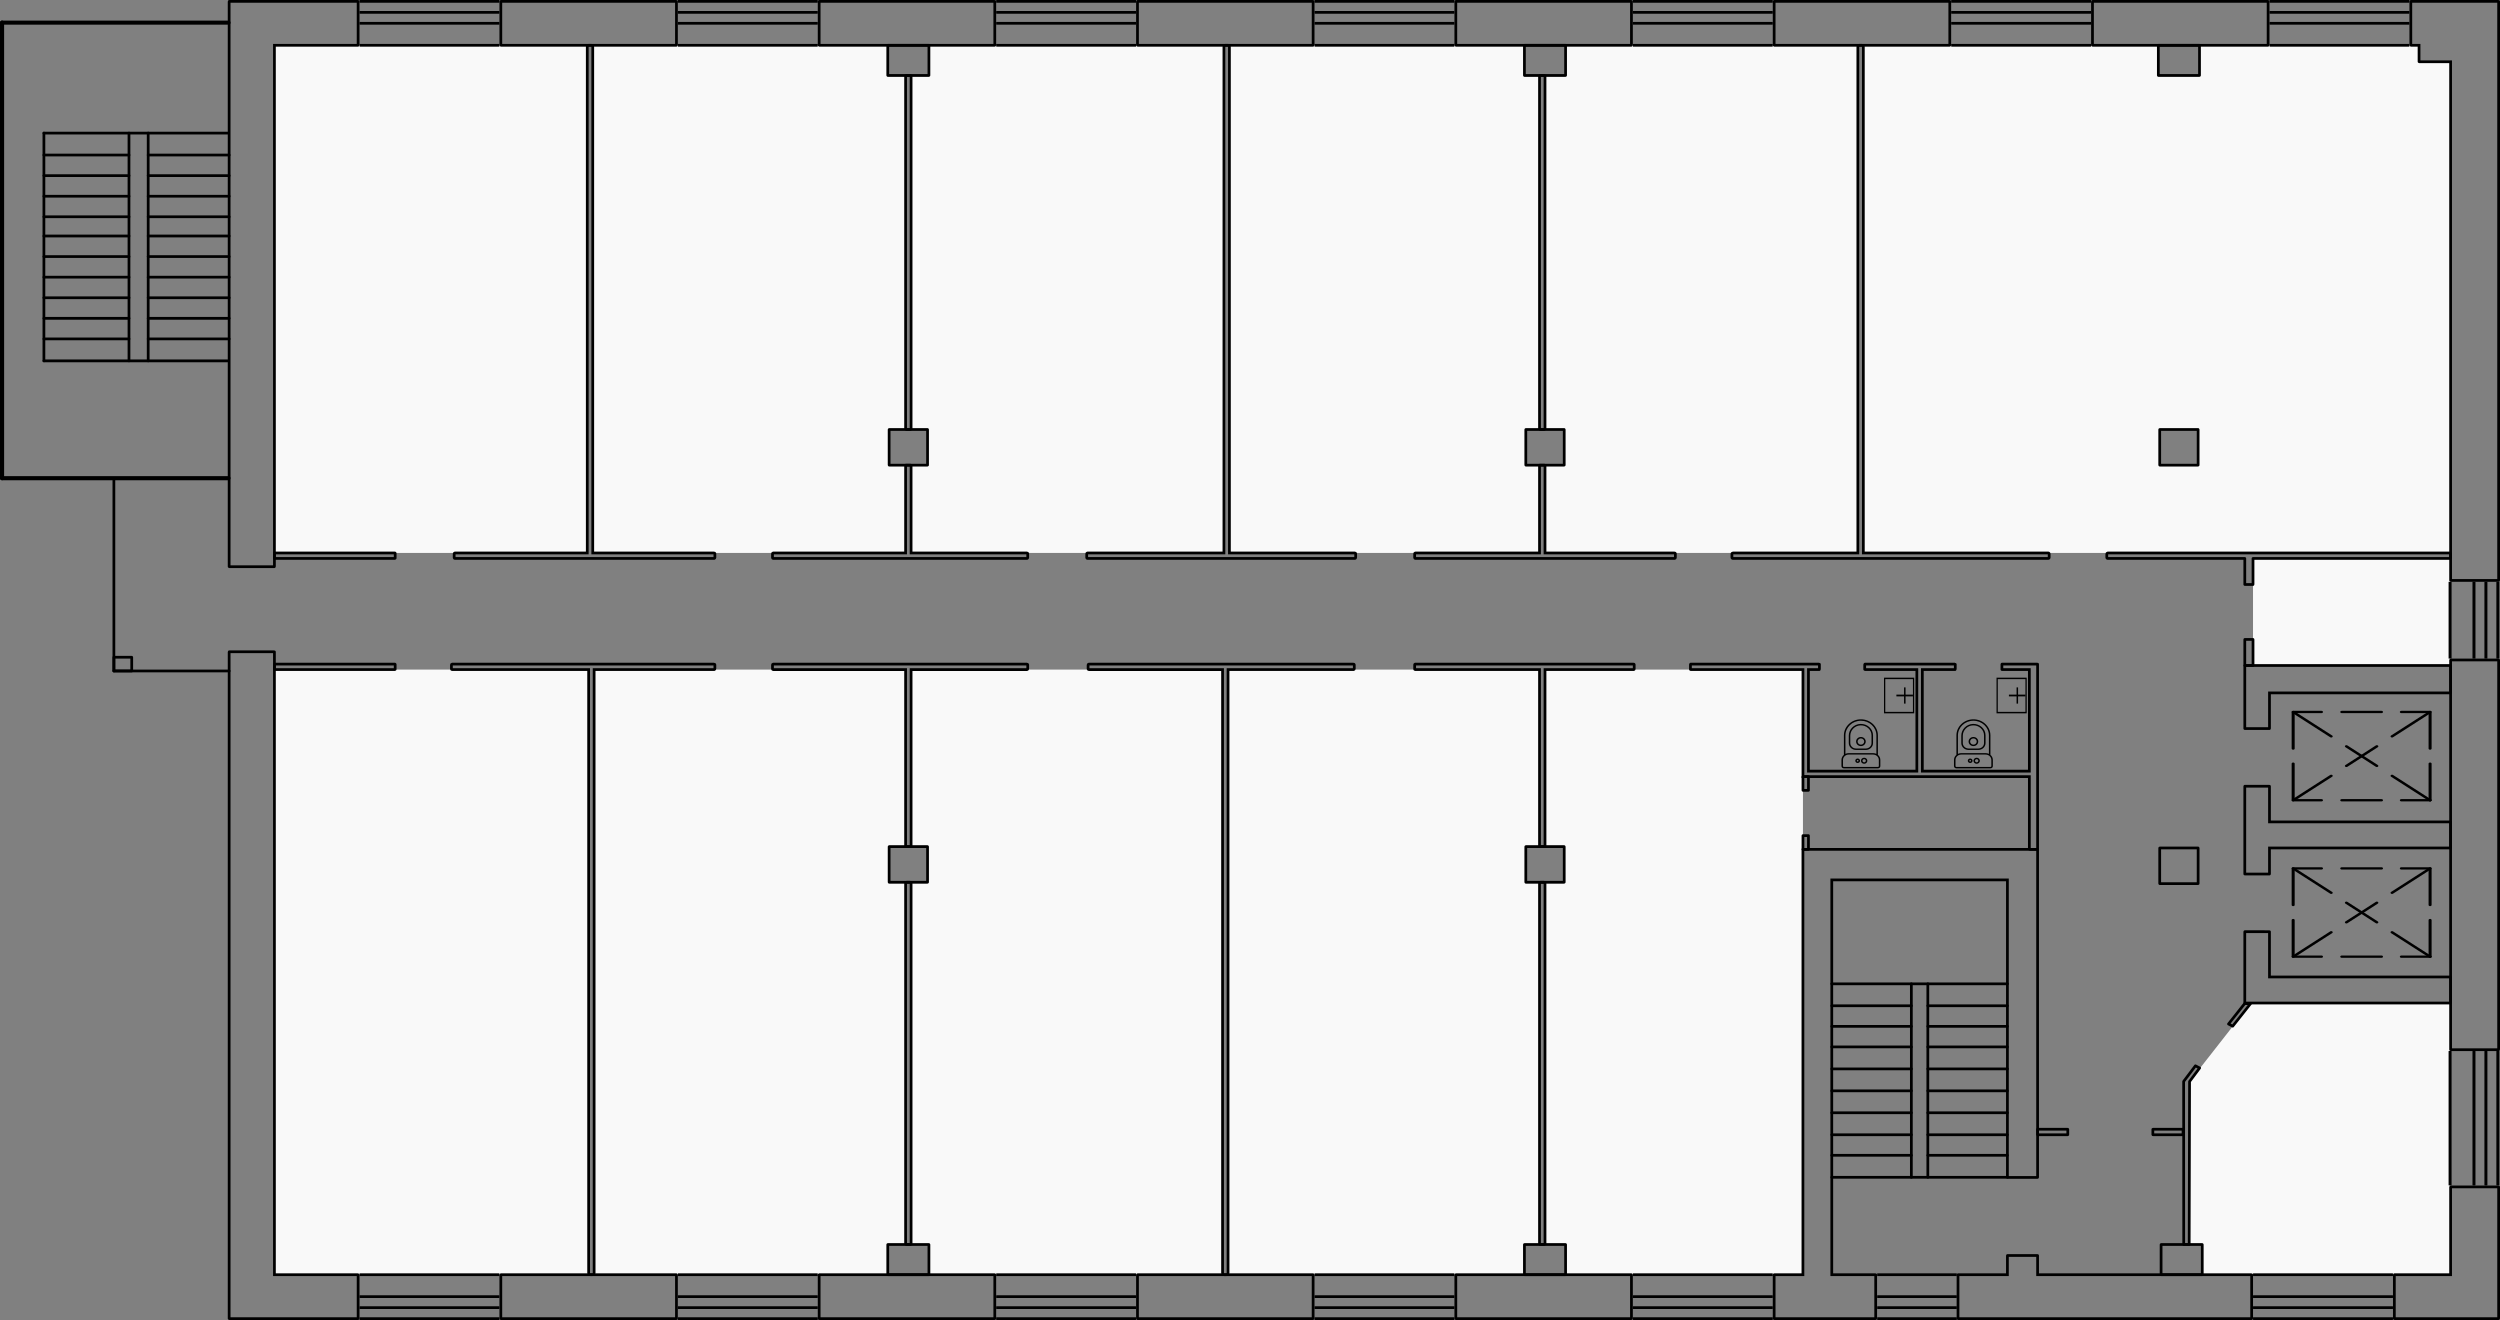 <?xml version="1.0" encoding="UTF-8" standalone="no"?>
<!-- Created with Inkscape (http://www.inkscape.org/) -->

<svg
   width="911"
   height="481"
   viewBox="0 0 911 481"
   version="1.1"
   id="svg7112"
   inkscape:version="1.2.2 (b0a8486541, 2022-12-01)"
   sodipodi:docname="Советская_64-1_(5_этаж).svg"
   xmlns:inkscape="http://www.inkscape.org/namespaces/inkscape"
   xmlns:sodipodi="http://sodipodi.sourceforge.net/DTD/sodipodi-0.dtd"
   xmlns:xlink="http://www.w3.org/1999/xlink"
   xmlns="http://www.w3.org/2000/svg"
   xmlns:svg="http://www.w3.org/2000/svg">
  <rect x="0" y="0" width="911" height="481" fill="#808080" stroke="none"/>
  <sodipodi:namedview
     id="namedview7114"
     pagecolor="#ffffff"
     bordercolor="#000000"
     borderopacity="0.25"
     inkscape:showpageshadow="2"
     inkscape:pageopacity="0.0"
     inkscape:pagecheckerboard="0"
     inkscape:deskcolor="#d1d1d1"
     inkscape:document-units="px"
     showgrid="false"
     inkscape:zoom="0.37282198"
     inkscape:cx="-972.31392"
     inkscape:cy="422.45363"
     inkscape:window-width="1920"
     inkscape:window-height="1008"
     inkscape:window-x="0"
     inkscape:window-y="0"
     inkscape:window-maximized="1"
     inkscape:current-layer="layer1" />
  <defs
     id="defs7109">
    <linearGradient
       id="linearGradient29987"
       inkscape:swatch="solid">
      <stop
         style="stop-color:#000000;stop-opacity:1;"
         offset="0"
         id="stop29985" />
    </linearGradient>
    <rect
       x="823.5"
       y="408"
       width="54.31"
       height="28.472"
       id="rect499-5-0-9-7-2-8-4-2" />
    <rect
       x="823.5"
       y="408"
       width="54.31"
       height="28.472"
       id="rect499-5-0-9-7-2-8-4-2-4" />
    <rect
       x="823.5"
       y="408"
       width="54.31"
       height="28.472"
       id="rect499-5-0-9-7-2-8-4-2-44" />
    <rect
       x="823.5"
       y="408"
       width="54.31"
       height="28.472"
       id="rect499-5-0-9-7-2-8-4-2-44-9" />
    <rect
       x="823.5"
       y="408"
       width="54.31"
       height="28.472"
       id="rect499-5-0-9-7-2-8-4-2-44-9-6" />
    <rect
       x="823.5"
       y="408"
       width="54.31"
       height="28.472"
       id="rect499-5-0-9-7-2-8-4-2-2" />
    <rect
       x="823.5"
       y="408"
       width="54.31"
       height="28.472"
       id="rect499-5-0-9-7-2-8-4-2-44-9-6-9" />
    <linearGradient
       id="linearGradient15062">
      <stop
         style="stop-color:#1a1a1a;stop-opacity:1;"
         offset="0"
         id="stop15060" />
    </linearGradient>
    <rect
       x="823.5"
       y="408"
       width="54.31"
       height="28.472"
       id="rect499" />
    <rect
       x="823.5"
       y="408"
       width="54.31"
       height="28.472"
       id="rect499-5" />
    <rect
       x="823.5"
       y="408"
       width="54.31"
       height="28.472"
       id="rect499-5-0" />
    <rect
       x="823.5"
       y="408"
       width="54.31"
       height="28.472"
       id="rect499-5-0-9" />
    <rect
       x="823.5"
       y="408"
       width="54.31"
       height="28.472"
       id="rect499-5-0-9-7" />
    <rect
       x="823.5"
       y="408"
       width="54.31"
       height="28.472"
       id="rect499-5-0-9-7-2" />
    <rect
       x="823.5"
       y="408"
       width="54.31"
       height="28.472"
       id="rect499-5-0-9-7-2-8" />
    <rect
       x="823.5"
       y="408"
       width="54.31"
       height="28.472"
       id="rect499-5-0-9-7-2-8-4" />
    <rect
       x="823.5"
       y="408"
       width="54.31"
       height="28.472"
       id="rect499-5-0-9-7-2-8-4-2-6" />
    <rect
       x="823.5"
       y="408"
       width="54.31"
       height="28.472"
       id="rect499-5-0-9-7-2-8-4-2-4-5" />
    <rect
       x="823.5"
       y="408"
       width="54.31"
       height="28.472"
       id="rect499-5-0-9-7-2-8-4-2-4-0" />
    <rect
       x="823.5"
       y="408"
       width="54.31"
       height="28.472"
       id="rect499-5-0-9-7-2-8-4-2-4-0-8" />
    <rect
       x="823.5"
       y="408"
       width="54.31"
       height="28.472"
       id="rect499-5-0-9-7-2-8-4-2-4-0-8-5" />
    <rect
       x="823.5"
       y="408"
       width="54.31"
       height="28.472"
       id="rect499-5-0-9-7-2-8-4-2-2-8" />
    <rect
       x="823.5"
       y="408"
       width="54.31"
       height="28.472"
       id="rect499-5-0-9-7-2-8-4-2-2-8-1" />
    <rect
       x="823.5"
       y="408"
       width="54.31"
       height="28.472"
       id="rect499-5-0-9-7-2-8-4-2-2-8-1-2" />
    <rect
       x="823.5"
       y="408"
       width="54.31"
       height="28.472"
       id="rect499-5-0-9-7-2-8-4-2-2-8-1-2-8" />
    <rect
       x="823.5"
       y="408"
       width="54.31"
       height="28.472"
       id="rect499-5-0-9-7-2-8-4-2-2-8-1-2-8-5" />
    <rect
       x="823.5"
       y="408"
       width="54.31"
       height="28.472"
       id="rect499-5-0-9-7-2-8-4-2-2-8-1-2-8-5-2" />
    <rect
       x="823.5"
       y="408"
       width="54.31"
       height="28.472"
       id="rect499-5-0-9-7-2-8-4-2-44-9-9" />
    <linearGradient
       inkscape:collect="always"
       xlink:href="#linearGradient29987"
       id="linearGradient449"
       gradientUnits="userSpaceOnUse"
       gradientTransform="matrix(0.891,0,0,1.052,53.582,319.724)"
       x1="211.601"
       y1="208.517"
       x2="222.447"
       y2="208.517" />
    <linearGradient
       inkscape:collect="always"
       xlink:href="#linearGradient29987"
       id="linearGradient618"
       gradientUnits="userSpaceOnUse"
       gradientTransform="matrix(0.891,0,0,1.052,53.582,319.724)"
       x1="211.601"
       y1="208.517"
       x2="222.447"
       y2="208.517" />
  </defs>
  <g
     inkscape:label="Layer 1"
     inkscape:groupmode="layer"
     id="layer1">
    <path
       style="fill:#f9f9f9;stroke-linejoin:round;stroke-dasharray:3, 3;paint-order:fill markers stroke"
       d="m 563,244 94,-1e-5 -0.016,220.5 -86.484,-1e-5 v -11 h -7.5 V 321.5 h 7 v -13 l -7,-0.182 z"
       id="path2004" />
    <path
       style="fill:#f9f9f9;stroke-dasharray:3, 3;paint-order:fill markers stroke"
       d="m 561,453.5 h -5.5 v 11 H 447.484 l 0.017,-220.5 h 113.5 l 0.024,64.5 h -5.024 v 13 h 5 z"
       id="path5895" />
    <path
       style="fill:#f9f9f9;stroke-dasharray:3, 3;paint-order:fill markers stroke"
       d="m 332,244 h 113.5 l -0.047,220.5 h -106.953 v -11 h -6.5 v -132 h 6 v -13 h -5.955 z"
       id="path5002" />
    <path
       style="fill:#f9f9f9;stroke-dasharray:3, 3;paint-order:fill markers stroke"
       d="m 216.5,244 h 113.5 l 0.001,64.5 h -6.001 v 13 h 6 v 132 h -6.5 v 11 H 216.429 Z"
       id="path4706" />
    <path
       style="fill:#f9f9f9;stroke-dasharray:3, 3;paint-order:fill markers stroke"
       d="m 214.5,244 v 220.5 l -114.5,4e-5 5e-5,-220.5 z"
       id="path4411"
       sodipodi:nodetypes="ccccc" />
    <path
       style="fill:#f9f9f9;stroke-dasharray:3, 3;paint-order:fill markers stroke"
       d="m 893,365.473 v 99.027 l -90.5,-4e-5 v -11 l -4.764,-0.004 0.141,-59.39 22.399,-28.606 z"
       id="path3509"
       sodipodi:nodetypes="cccccccc" />
    <rect
       style="fill:#f9f9f9;stroke-width:1;stroke-dasharray:3, 3;paint-order:fill markers stroke"
       id="rect3507"
       width="72"
       height="39"
       x="821"
       y="203.5" />
    <path
       id="path3163"
       style="fill:#f9f9f9;stroke-dasharray:3, 3;paint-order:fill markers stroke"
       d="M 679.023,16.5 679,201.5 893,201.492 V 22.5 h -11.455 l -0.045,-6 h -80 v 11 h -15 v -11 z M 787.037,156.5 h 13.928 c 0.02,0 0.035,0.017 0.035,0.037 v 12.926 c 0,0.02 -0.015,0.037 -0.035,0.037 h -13.928 c -0.02,0 -0.037,-0.017 -0.037,-0.037 v -12.926 c 0,-0.02 0.017,-0.037 0.037,-0.037 z" />
    <path
       style="fill:#f9f9f9;stroke-dasharray:3, 3;paint-order:fill markers stroke"
       d="m 563,27.5 h 7.5 v -11 l 106.373,-3e-5 0.127,185 h -114 l -1e-5,-32 h 7 v -13 h -7 z"
       id="path2872" />
    <path
       style="fill:#f9f9f9;stroke-dasharray:3, 3;paint-order:fill markers stroke"
       d="M 447.951,16.5 H 555.5 v 11 l 5.5,-10e-6 V 156.5 h -5 v 13 l 4.92,10e-6 0.08,32 h -113 z"
       id="path2582" />
    <path
       style="fill:#f9f9f9;stroke-dasharray:3, 3;paint-order:fill markers stroke"
       d="m 338.5,16.5 h 107.404 l 0.096,185 h -114 v -31.908 l 6,-0.092 v -13 h -6 V 27.5 l 6.5,10e-6 z"
       id="path2293" />
    <path
       style="fill:#f9f9f9;stroke-dasharray:3, 3;paint-order:fill markers stroke"
       d="M 216.109,16.5 H 323.5 v 11 l 6.5,-10e-6 V 156.5 h -6 v 13 l 6,0.092 v 31.908 h -114 z"
       id="path2291" />
    <path
       style="fill:#f9f9f9;stroke-dasharray:3, 3;paint-order:fill markers stroke"
       d="m 100,16.5 h 113.987 l 0.013,185 h -114 z"
       id="path2235"
       sodipodi:nodetypes="ccccc" />
    <rect
       style="fill:none;stroke:#000000;stroke-width:1;stroke-dasharray:none;stroke-opacity:1;paint-order:stroke fill markers;stop-color:#000000"
       id="rect6485-6-9-1-6"
       width="2"
       height="129"
       x="330"
       y="27.5"
       ry="0.36" />
    <path
       id="rect6485-6-9-1-6-7"
       style="fill:none;stroke:#000000;stroke-width:1;stroke-dasharray:none;stroke-opacity:1;paint-order:stroke fill markers;stop-color:#000000"
       d="m 214.518,16.5 c -0.287,0 -0.518,0.23 -0.518,0.518 V 201.5 h -48.234 c -0.147,0 -0.266,0.119 -0.266,0.266 v 1.469 c 0,0.147 0.119,0.266 0.266,0.266 h 94.469 c 0.147,0 0.266,-0.119 0.266,-0.266 v -1.469 c 0,-0.147 -0.119,-0.266 -0.266,-0.266 H 216 V 17.018 c 0,-0.287 -0.23,-0.518 -0.518,-0.518 z" />
    <path
       id="rect6485-6-9-1-6-7-22"
       style="fill:none;stroke:#000000;stroke-width:1;stroke-dasharray:none;stroke-opacity:1;paint-order:stroke fill markers;stop-color:#000000"
       d="m 446.518,16.5 c -0.287,0 -0.518,0.23 -0.518,0.518 V 201.5 h -49.727 c -0.151,0 -0.273,0.122 -0.273,0.273 v 1.453 c 0,0.151 0.122,0.273 0.273,0.273 h 97.453 c 0.151,0 0.273,-0.122 0.273,-0.273 v -1.453 c 0,-0.151 -0.122,-0.273 -0.273,-0.273 H 448 V 17.018 c 0,-0.287 -0.23,-0.518 -0.518,-0.518 z" />
    <rect
       style="fill:none;stroke:#000000;stroke-width:1;stroke-dasharray:none;stroke-opacity:1;paint-order:stroke fill markers;stop-color:#000000"
       id="rect6485-6-9-1-6-7-2"
       width="2"
       height="44"
       x="201.5"
       y="-144"
       ry="0.123"
       transform="rotate(90)" />
    <rect
       style="fill:none;stroke:#000000;stroke-width:1;stroke-dasharray:none;stroke-opacity:1;paint-order:stroke fill markers;stop-color:#000000"
       id="rect6485-6-9-1-6-7-2-38"
       width="2"
       height="5"
       x="-659"
       y="-309.5"
       ry="0.014"
       transform="scale(-1)" />
    <rect
       style="fill:none;stroke:#000000;stroke-width:1;stroke-dasharray:none;stroke-opacity:1;paint-order:stroke fill markers;stop-color:#000000"
       id="rect6485-6-9-1-6-7-2-38-4"
       width="2"
       height="5"
       x="-659"
       y="-288"
       ry="0.014"
       transform="scale(-1)" />
    <rect
       style="fill:none;stroke:#000000;stroke-width:1;stroke-dasharray:none;stroke-opacity:1;paint-order:stroke fill markers;stop-color:#000000"
       id="rect6485-6-9-1-6-7-2-6"
       width="2"
       height="11"
       x="411.5"
       y="-753.5"
       ry="0.031"
       transform="rotate(90)" />
    <rect
       style="fill:none;stroke:#000000;stroke-width:1;stroke-dasharray:none;stroke-opacity:1;paint-order:stroke fill markers;stop-color:#000000"
       id="rect6485-6-9-1-6-7-2-6-8"
       width="2"
       height="11"
       x="411.5"
       y="-795.5"
       ry="0.031"
       transform="rotate(90)" />
    <path
       id="rect6485-6-9-1-6-7-2-90"
       style="fill:none;stroke:#000000;stroke-width:1;stroke-linejoin:round;stroke-dasharray:none;stroke-opacity:1;paint-order:stroke fill markers;stop-color:#000000"
       d="m 768.065,201.5 c -0.194,0 -0.35,0.156 -0.35,0.35 v 1.301 c 0,0.193 0.156,0.35 0.35,0.35 h 49.935 v 9.471 c 0,0.016 0.013,0.029 0.029,0.029 h 2.941 c 0.016,0 0.029,-0.013 0.029,-0.029 v -9.471 H 892.65 c 0.193,0 0.35,-0.156 0.35,-0.35 v -1.301 c 0,-0.193 -0.156,-0.35 -0.35,-0.35 z" />
    <rect
       style="fill:none;stroke:#000000;stroke-width:1;stroke-dasharray:none;stroke-opacity:1;paint-order:stroke fill markers;stop-color:#000000"
       id="rect6485-6-9-1-6-7-2-90-8-8"
       width="3"
       height="9.5"
       x="-821"
       y="-242.5"
       ry="0.026"
       transform="scale(-1)" />
    <path
       id="rect6485-6-9-1-6-7-2-93"
       style="fill:none;stroke:#000000;stroke-width:1;stroke-dasharray:none;stroke-opacity:1;paint-order:stroke fill markers;stop-color:#000000"
       d="m 281.76,242 c -0.144,0 -0.26,0.116 -0.26,0.26 v 1.48 c 0,0.144 0.116,0.26 0.26,0.26 h 48.24 v 64.314 c 0,0.103 0.083,0.186 0.186,0.186 h 1.629 c 0.103,0 0.186,-0.083 0.186,-0.186 v -64.314 h 42.24 c 0.144,0 0.26,-0.116 0.26,-0.26 v -1.48 c 0,-0.144 -0.116,-0.26 -0.26,-0.26 h -42.426 -1.629 z" />
    <path
       id="rect6485-6-9-1-6-7-2-93-7"
       style="fill:none;stroke:#000000;stroke-width:1;stroke-dasharray:none;stroke-opacity:1;paint-order:stroke fill markers;stop-color:#000000"
       d="m 515.684,242 c -0.102,0 -0.184,0.082 -0.184,0.184 v 1.633 c 0,0.102 0.082,0.184 0.184,0.184 h 45.316 v 64.318 c 0,0.101 0.081,0.182 0.182,0.182 h 1.637 c 0.101,0 0.182,-0.081 0.182,-0.182 v -64.318 h 32.316 c 0.102,0 0.184,-0.082 0.184,-0.184 v -1.633 c 0,-0.102 -0.082,-0.184 -0.184,-0.184 z"
       sodipodi:nodetypes="sssscsssscsssss" />
    <rect
       style="fill:none;stroke:#000000;stroke-width:1;stroke-dasharray:none;stroke-opacity:1;paint-order:stroke fill markers;stop-color:#000000"
       id="rect6485-6-9-1-6-7-2-93-2"
       width="2"
       height="132"
       x="-332"
       y="-453.5"
       ry="0.368"
       transform="scale(-1)" />
    <rect
       style="fill:none;stroke:#000000;stroke-width:1;stroke-dasharray:none;stroke-opacity:1;paint-order:stroke fill markers;stop-color:#000000"
       id="rect6485-6-9-1-6-7-2-93-2-9"
       width="2"
       height="132"
       x="-563"
       y="-453.5"
       ry="0.368"
       transform="scale(-1)" />
    <path
       id="rect6485-6-9-1-6-7-2-93-2-8"
       style="fill:none;stroke:#000000;stroke-width:1;stroke-dasharray:none;stroke-opacity:1;paint-order:stroke fill markers;stop-color:#000000"
       d="m 396.77,242 c -0.15,0 -0.27,0.12 -0.27,0.27 v 1.461 c 0,0.15 0.12,0.27 0.27,0.27 h 48.73 v 219.883 c 0,0.342 0.275,0.617 0.617,0.617 h 0.766 c 0.342,0 0.617,-0.275 0.617,-0.617 V 244 h 45.73 c 0.15,0 0.27,-0.12 0.27,-0.27 v -1.461 c 0,-0.15 -0.12,-0.27 -0.27,-0.27 z" />
    <path
       id="rect6485-6-9-1-6-7-2-9"
       style="fill:none;stroke:#000000;stroke-width:1;stroke-dasharray:none;stroke-opacity:1;paint-order:stroke fill markers;stop-color:#000000"
       d="m 561.092,169.5 c -0.051,0 -0.092,0.041 -0.092,0.092 v 31.908 h -45.234 c -0.147,0 -0.266,0.119 -0.266,0.266 v 1.469 c 0,0.147 0.119,0.266 0.266,0.266 h 94.469 c 0.147,0 0.266,-0.119 0.266,-0.266 v -1.469 c 0,-0.147 -0.119,-0.266 -0.266,-0.266 h -47.234 v -31.908 c 0,-0.051 -0.041,-0.092 -0.092,-0.092 z" />
    <rect
       style="fill:none;stroke:#000000;stroke-width:1;stroke-dasharray:none;stroke-opacity:1;paint-order:stroke fill markers;stop-color:#000000"
       id="rect6485-6-9-1-6-7-2-9-1"
       width="2"
       height="129"
       x="-563"
       y="-156.5"
       ry="0.36"
       transform="scale(-1)" />
    <rect
       style="fill:none;stroke:#000000;stroke-width:1;stroke-dasharray:none;stroke-opacity:1;paint-order:stroke fill markers;stop-color:#000000"
       id="rect6485-6-9-1-6-7-2-3"
       width="2"
       height="44"
       x="242"
       y="-144"
       ry="0.123"
       transform="rotate(90)" />
    <path
       id="rect6485-6-9-1-6-7-2-3-7"
       style="fill:none;stroke:#000000;stroke-width:1;stroke-dasharray:none;stroke-opacity:1;paint-order:stroke fill markers;stop-color:#000000"
       d="m 657,283 h 41.609 1.781 39.109 v 26.314 c 0,0.103 0.083,0.186 0.186,0.186 h 2.629 c 0.103,0 0.185,-0.083 0.185,-0.186 v -65.352 -0.777 -1.148 c 0,-0.02 -0.017,-0.037 -0.037,-0.037 h -12.926 c -0.02,0 -0.037,0.017 -0.037,0.037 v 1.926 c 0,0.02 0.017,0.037 0.037,0.037 h 9.963 v 37 h -39 v -37 h 11.908 c 0.051,0 0.092,-0.041 0.092,-0.092 v -1.816 c 0,-0.051 -0.041,-0.092 -0.092,-0.092 h -32.816 c -0.051,0 -0.092,0.041 -0.092,0.092 v 1.816 c 0,0.051 0.041,0.092 0.092,0.092 h 18.908 v 37 h -39.5 v -37 h 3.93 c 0.039,0 0.07,-0.032 0.07,-0.07 v -1.859 c 0,-0.039 -0.032,-0.07 -0.07,-0.07 h -46.859 c -0.039,0 -0.07,0.032 -0.07,0.07 v 1.859 c 0,0.039 0.032,0.07 0.07,0.07 h 40.93 v 37 0 z"
       sodipodi:nodetypes="ccccssssccssssssccccssssssssccccsssssssscccc" />
    <path
       id="rect6485-6-9-1-6-7-2-3-5"
       style="fill:none;stroke:#000000;stroke-width:1;stroke-dasharray:none;stroke-opacity:1;paint-order:stroke fill markers;stop-color:#000000"
       d="m 164.768,242 c -0.148,0 -0.268,0.119 -0.268,0.268 v 1.465 c 0,0.148 0.119,0.268 0.268,0.268 h 49.732 v 219.883 c 0,0.342 0.275,0.617 0.617,0.617 h 0.766 c 0.342,0 0.617,-0.275 0.617,-0.617 V 244 h 43.732 c 0.148,0 0.268,-0.119 0.268,-0.268 v -1.465 c 0,-0.148 -0.119,-0.268 -0.268,-0.268 z" />
    <path
       id="rect6485-6-9-1-6-7-2-3-5-7-0"
       style="fill:none;stroke:#000000;stroke-width:1;stroke-dasharray:none;stroke-opacity:1;paint-order:stroke fill markers;stop-color:#000000"
       d="m 677.518,16.5 c -0.287,0 -0.518,0.23 -0.518,0.518 V 201.5 h -45.533 c -0.194,0 -0.352,0.156 -0.352,0.35 v 1.301 c 0,0.194 0.158,0.35 0.352,0.35 H 746.365 c 0.194,0 0.35,-0.156 0.35,-0.35 v -1.301 c 0,-0.194 -0.156,-0.35 -0.35,-0.35 H 679 V 17.018 c 0,-0.287 -0.23,-0.518 -0.518,-0.518 z"
       sodipodi:nodetypes="sscsssssssscsss" />
    <path
       id="rect6485-6-9-1-6-7-2-7-6"
       style="fill:none;stroke:#000000;stroke-width:1;stroke-dasharray:none;stroke-opacity:1;paint-order:stroke fill markers;stop-color:#000000"
       d="m 330.092,169.5 c -0.051,0 -0.092,0.041 -0.092,0.092 v 31.908 h -48.24 c -0.144,0 -0.26,0.116 -0.26,0.26 v 1.48 c 0,0.144 0.116,0.26 0.26,0.26 h 92.48 c 0.144,0 0.26,-0.116 0.26,-0.26 v -1.48 c 0,-0.144 -0.116,-0.26 -0.26,-0.26 h -42.24 v -31.908 c 0,-0.051 -0.041,-0.092 -0.092,-0.092 z" />
    <path
       id="rect6485-6-9-1-9-6-6-2-6-2-7-6"
       style="fill:none;stroke:#000000;stroke-width:1;stroke-dasharray:none;stroke-opacity:1;paint-order:stroke fill markers;stop-color:#000000"
       d="m 83.547,237.5 c -0.025,0 -0.047,0.021 -0.047,0.047 v 226.998 7.908 8.002 c 0,0.025 0.02,0.045 0.045,0.045 h 46.91 c 0.025,0 0.045,-0.02 0.045,-0.045 v -15.91 c 0,-0.025 -0.02,-0.045 -0.045,-0.045 H 100 V 237.547 c 0,-0.025 -0.021,-0.047 -0.047,-0.047 z" />
    <rect
       style="fill:none;stroke:#000000;stroke-width:1;stroke-dasharray:none;stroke-opacity:1;paint-order:stroke fill markers;stop-color:#000000"
       id="rect6485-6-9-1-9-6-6-2-6-2-7-6-5"
       width="64"
       height="16"
       x="182.5"
       y="464.5"
       ry="0.045" />
    <rect
       style="fill:none;stroke:#000000;stroke-width:1;stroke-dasharray:none;stroke-opacity:1;paint-order:stroke fill markers;stop-color:#000000"
       id="rect6485-6-9-1-9-6-6-2-6-2-7-6-5-5"
       width="15"
       height="11"
       x="323.5"
       y="16.5"
       ry="0.031" />
    <rect
       style="fill:none;stroke:#000000;stroke-width:1;stroke-dasharray:none;stroke-opacity:1;paint-order:stroke fill markers;stop-color:#000000"
       id="rect6485-6-9-1-9-6-6-2-6-2-7-6-5-5-06"
       width="15"
       height="11"
       x="323.5"
       y="453.5"
       ry="0.031" />
    <rect
       style="fill:none;stroke:#000000;stroke-width:1;stroke-dasharray:none;stroke-opacity:1;paint-order:stroke fill markers;stop-color:#000000"
       id="rect6485-6-9-1-9-6-6-2-6-2-7-6-5-5-1"
       width="15"
       height="11"
       x="555.5"
       y="16.5"
       ry="0.031" />
    <rect
       style="fill:none;stroke:#000000;stroke-width:1;stroke-dasharray:none;stroke-opacity:1;paint-order:stroke fill markers;stop-color:#000000"
       id="rect6485-6-9-1-9-6-6-2-6-2-7-6-5-5-1-4"
       width="15"
       height="11"
       x="786.5"
       y="16.5"
       ry="0.031" />
    <rect
       style="fill:none;stroke:#000000;stroke-width:1;stroke-dasharray:none;stroke-opacity:1;paint-order:stroke fill markers;stop-color:#000000"
       id="rect6485-6-9-1-9-6-6-2-6-2-7-6-5-5-1-1"
       width="15"
       height="11"
       x="555.5"
       y="453.5"
       ry="0.031" />
    <rect
       style="fill:none;stroke:#000000;stroke-width:1;stroke-dasharray:none;stroke-opacity:1;paint-order:stroke fill markers;stop-color:#000000"
       id="rect6485-6-9-1-9-6-6-2-6-2-7-6-5-5-0"
       width="14"
       height="13"
       x="324"
       y="156.5"
       ry="0.036" />
    <rect
       style="fill:none;stroke:#000000;stroke-width:1;stroke-dasharray:none;stroke-opacity:1;paint-order:stroke fill markers;stop-color:#000000"
       id="rect6485-6-9-1-9-6-6-2-6-2-7-6-5-5-0-0-6-5"
       width="6.5"
       height="5"
       x="41.5"
       y="239.5"
       ry="0.014" />
    <rect
       style="fill:none;stroke:#000000;stroke-width:1;stroke-dasharray:none;stroke-opacity:1;paint-order:stroke fill markers;stop-color:#000000"
       id="rect6485-6-9-1-9-6-6-2-6-2-7-6-5-5-0-6"
       width="14"
       height="13"
       x="324"
       y="308.5"
       ry="0.036" />
    <rect
       style="fill:none;stroke:#000000;stroke-width:1;stroke-dasharray:none;stroke-opacity:1;paint-order:stroke fill markers;stop-color:#000000"
       id="rect6485-6-9-1-9-6-6-2-6-2-7-6-5-5-0-7"
       width="14"
       height="13"
       x="556"
       y="156.5"
       ry="0.036" />
    <rect
       style="fill:none;stroke:#000000;stroke-width:1;stroke-dasharray:none;stroke-opacity:1;paint-order:stroke fill markers;stop-color:#000000"
       id="rect6485-6-9-1-9-6-6-2-6-2-7-6-5-5-0-7-1-8"
       width="14"
       height="13"
       x="787"
       y="156.5"
       ry="0.036" />
    <rect
       style="fill:none;stroke:#000000;stroke-width:1;stroke-dasharray:none;stroke-opacity:1;paint-order:stroke fill markers;stop-color:#000000"
       id="rect6485-6-9-1-9-6-6-2-6-2-7-6-5-5-0-7-1-9"
       width="14"
       height="13"
       x="787"
       y="309"
       ry="0.036" />
    <rect
       style="fill:none;stroke:#000000;stroke-width:1;stroke-dasharray:none;stroke-opacity:1;paint-order:stroke fill markers;stop-color:#000000"
       id="rect6485-6-9-1-9-6-6-2-6-2-7-6-5-5-0-7-6"
       width="14"
       height="13"
       x="556"
       y="308.5"
       ry="0.036" />
    <rect
       style="fill:none;stroke:#000000;stroke-width:1;stroke-dasharray:none;stroke-opacity:1;paint-order:stroke fill markers;stop-color:#000000"
       id="rect6485-6-9-1-9-6-6-2-6-2-7-6-5-6"
       width="64"
       height="16"
       x="298.5"
       y="464.5"
       ry="0.045" />
    <rect
       style="fill:none;stroke:#000000;stroke-width:1;stroke-dasharray:none;stroke-opacity:1;paint-order:stroke fill markers;stop-color:#000000"
       id="rect6485-6-9-1-9-6-6-2-6-2-7-6-5-6-0"
       width="64"
       height="16"
       x="414.5"
       y="464.5"
       ry="0.045" />
    <rect
       style="fill:none;stroke:#000000;stroke-width:1;stroke-dasharray:none;stroke-opacity:1;paint-order:stroke fill markers;stop-color:#000000"
       id="rect6485-6-9-1-9-6-6-2-6-2-7-6-5-6-0-9"
       width="64"
       height="16"
       x="530.5"
       y="464.5"
       ry="0.045" />
    <path
       id="rect6485-6-9-1-9-6-6-2-6-2-7-6-5-6-0-9-5"
       style="fill:none;stroke:#000000;stroke-width:1;stroke-dasharray:none;stroke-opacity:1;paint-order:stroke fill markers;stop-color:#000000"
       d="m 657.016,309.5 -0.031,0.031 v 154.969 h -10.439 c -0.025,0 -0.045,0.02 -0.045,0.045 v 15.91 c 0,0.025 0.02,0.045 0.045,0.045 h 36.91 c 0.025,0 0.045,-0.02 0.045,-0.045 v -15.91 c 0,-0.025 -0.02,-0.045 -0.045,-0.045 H 667.5 V 320.639 h 64 v 108.381 c 0,0.017 0.014,0.029 0.031,0.029 h 10.937 c 0.017,0 0.031,-0.012 0.031,-0.029 v -108.412 -5.576 -5.5 c 0,-0.017 -0.014,-0.031 -0.031,-0.031 z"
       sodipodi:nodetypes="cccsssssssscccssssccssc" />
    <path
       id="rect6485-6-9-1-9-6-6-2-6-2-7-6-5-6-0-9-5-2-0-2-3"
       style="fill:none;stroke:#000000;stroke-width:1;stroke-dasharray:none;stroke-opacity:1;paint-order:stroke fill markers;stop-color:#000000"
       d="m 731.531,457.5 c -0.017,0 -0.031,0.014 -0.031,0.031 v 6.969 h -17.955 c -0.025,0 -0.045,0.02 -0.045,0.045 v 15.91 c 0,0.025 0.02,0.045 0.045,0.045 H 820.455 c 0.025,0 0.045,-0.02 0.045,-0.045 v -15.91 c 0,-0.025 -0.02,-0.045 -0.045,-0.045 h -77.955 v -6.969 c 0,-0.017 -0.014,-0.031 -0.031,-0.031 z" />
    <path
       id="rect6485-6-9-1-9-6-6-2-6-2-7-6-5-6-0-9-5-0-4"
       style="fill:none;stroke:#000000;stroke-width:1;stroke-dasharray:none;stroke-opacity:1;paint-order:stroke fill markers;stop-color:#000000"
       d="m 893.049,432.5 c -0.027,0 -0.049,0.022 -0.049,0.049 v 31.951 h -20.455 c -0.025,0 -0.045,0.02 -0.045,0.045 v 15.91 c 0,0.025 0.02,0.045 0.045,0.045 h 37.91 c 0.025,0 0.045,-0.02 0.045,-0.045 v -8.504 -7.406 -31.996 c 0,-0.027 -0.022,-0.049 -0.049,-0.049 z" />
    <g
       id="g1265"
       transform="translate(6,-529)">
      <rect
         style="fill:#000000;fill-opacity:1;stroke:none;stroke-width:1;stroke-linejoin:round;stroke-dasharray:none"
         id="rect15244-48-6-6-4-7-2-9-0-7-4"
         width="1"
         height="51"
         x="1009"
         y="-176"
         ry="0.134"
         transform="rotate(90)" />
      <rect
         style="fill:#000000;fill-opacity:1;stroke:none;stroke-width:1;stroke-linejoin:round;stroke-dasharray:none"
         id="rect15244-48-6-6-4-7-2-9-0-5-56-1"
         width="1"
         height="51"
         x="1005"
         y="-176"
         ry="0.134"
         transform="rotate(90)" />
      <rect
         style="fill:#000000;fill-opacity:1;stroke:none;stroke-width:1;stroke-linejoin:round;stroke-dasharray:none"
         id="rect15244-48-6-6-4-7-2-9-0-5-7-9-1"
         width="1"
         height="51"
         x="1001"
         y="-176"
         ry="0.134"
         transform="rotate(90)" />
      <rect
         style="fill:#000000;fill-opacity:1;stroke:none;stroke-width:1;stroke-linejoin:round;stroke-dasharray:none"
         id="rect15244-48-6-6-4-7-2-9-0-5-7-3-8-6"
         width="1"
         height="51"
         x="993"
         y="-176"
         ry="0.134"
         transform="rotate(90)" />
    </g>
    <g
       id="g1265-9"
       transform="matrix(1,0,0,-1,6,1010)">
      <rect
         style="fill:#000000;fill-opacity:1;stroke:none;stroke-width:1;stroke-linejoin:round;stroke-dasharray:none"
         id="rect15244-48-6-6-4-7-2-9-0-7-4-3"
         width="1"
         height="51"
         x="1009"
         y="-176"
         ry="0.134"
         transform="rotate(90)" />
      <rect
         style="fill:#000000;fill-opacity:1;stroke:none;stroke-width:1;stroke-linejoin:round;stroke-dasharray:none"
         id="rect15244-48-6-6-4-7-2-9-0-5-56-1-6"
         width="1"
         height="51"
         x="1005"
         y="-176"
         ry="0.134"
         transform="rotate(90)" />
      <rect
         style="fill:#000000;fill-opacity:1;stroke:none;stroke-width:1;stroke-linejoin:round;stroke-dasharray:none"
         id="rect15244-48-6-6-4-7-2-9-0-5-7-9-1-0"
         width="1"
         height="51"
         x="1001"
         y="-176"
         ry="0.134"
         transform="rotate(90)" />
      <rect
         style="fill:#000000;fill-opacity:1;stroke:none;stroke-width:1;stroke-linejoin:round;stroke-dasharray:none"
         id="rect15244-48-6-6-4-7-2-9-0-5-7-3-8-6-6"
         width="1"
         height="51"
         x="993"
         y="-176"
         ry="0.134"
         transform="rotate(90)" />
    </g>
    <g
       id="g1265-3"
       transform="translate(122,-529)">
      <rect
         style="fill:#000000;fill-opacity:1;stroke:none;stroke-width:1;stroke-linejoin:round;stroke-dasharray:none"
         id="rect15244-48-6-6-4-7-2-9-0-7-4-6"
         width="1"
         height="51"
         x="1009"
         y="-176"
         ry="0.134"
         transform="rotate(90)" />
      <rect
         style="fill:#000000;fill-opacity:1;stroke:none;stroke-width:1;stroke-linejoin:round;stroke-dasharray:none"
         id="rect15244-48-6-6-4-7-2-9-0-5-56-1-7"
         width="1"
         height="51"
         x="1005"
         y="-176"
         ry="0.134"
         transform="rotate(90)" />
      <rect
         style="fill:#000000;fill-opacity:1;stroke:none;stroke-width:1;stroke-linejoin:round;stroke-dasharray:none"
         id="rect15244-48-6-6-4-7-2-9-0-5-7-9-1-5"
         width="1"
         height="51"
         x="1001"
         y="-176"
         ry="0.134"
         transform="rotate(90)" />
      <rect
         style="fill:#000000;fill-opacity:1;stroke:none;stroke-width:1;stroke-linejoin:round;stroke-dasharray:none"
         id="rect15244-48-6-6-4-7-2-9-0-5-7-3-8-6-3"
         width="1"
         height="51"
         x="993"
         y="-176"
         ry="0.134"
         transform="rotate(90)" />
    </g>
    <g
       id="g1265-3-2"
       transform="translate(238,-529)">
      <rect
         style="fill:#000000;fill-opacity:1;stroke:none;stroke-width:1;stroke-linejoin:round;stroke-dasharray:none"
         id="rect15244-48-6-6-4-7-2-9-0-7-4-6-9"
         width="1"
         height="51"
         x="1009"
         y="-176"
         ry="0.134"
         transform="rotate(90)" />
      <rect
         style="fill:#000000;fill-opacity:1;stroke:none;stroke-width:1;stroke-linejoin:round;stroke-dasharray:none"
         id="rect15244-48-6-6-4-7-2-9-0-5-56-1-7-1"
         width="1"
         height="51"
         x="1005"
         y="-176"
         ry="0.134"
         transform="rotate(90)" />
      <rect
         style="fill:#000000;fill-opacity:1;stroke:none;stroke-width:1;stroke-linejoin:round;stroke-dasharray:none"
         id="rect15244-48-6-6-4-7-2-9-0-5-7-9-1-5-2"
         width="1"
         height="51"
         x="1001"
         y="-176"
         ry="0.134"
         transform="rotate(90)" />
      <rect
         style="fill:#000000;fill-opacity:1;stroke:none;stroke-width:1;stroke-linejoin:round;stroke-dasharray:none"
         id="rect15244-48-6-6-4-7-2-9-0-5-7-3-8-6-3-7"
         width="1"
         height="51"
         x="993"
         y="-176"
         ry="0.134"
         transform="rotate(90)" />
    </g>
    <g
       id="g1265-3-2-5"
       transform="translate(354,-529)">
      <rect
         style="fill:#000000;fill-opacity:1;stroke:none;stroke-width:1;stroke-linejoin:round;stroke-dasharray:none"
         id="rect15244-48-6-6-4-7-2-9-0-7-4-6-9-4"
         width="1"
         height="51"
         x="1009"
         y="-176"
         ry="0.134"
         transform="rotate(90)" />
      <rect
         style="fill:#000000;fill-opacity:1;stroke:none;stroke-width:1;stroke-linejoin:round;stroke-dasharray:none"
         id="rect15244-48-6-6-4-7-2-9-0-5-56-1-7-1-7"
         width="1"
         height="51"
         x="1005"
         y="-176"
         ry="0.134"
         transform="rotate(90)" />
      <rect
         style="fill:#000000;fill-opacity:1;stroke:none;stroke-width:1;stroke-linejoin:round;stroke-dasharray:none"
         id="rect15244-48-6-6-4-7-2-9-0-5-7-9-1-5-2-6"
         width="1"
         height="51"
         x="1001"
         y="-176"
         ry="0.134"
         transform="rotate(90)" />
      <rect
         style="fill:#000000;fill-opacity:1;stroke:none;stroke-width:1;stroke-linejoin:round;stroke-dasharray:none"
         id="rect15244-48-6-6-4-7-2-9-0-5-7-3-8-6-3-7-56"
         width="1"
         height="51"
         x="993"
         y="-176"
         ry="0.134"
         transform="rotate(90)" />
    </g>
    <g
       id="g1265-3-2-5-3"
       transform="translate(470,-529)">
      <rect
         style="fill:#000000;fill-opacity:1;stroke:none;stroke-width:1;stroke-linejoin:round;stroke-dasharray:none"
         id="rect15244-48-6-6-4-7-2-9-0-7-4-6-9-4-7"
         width="1"
         height="51"
         x="1009"
         y="-176"
         ry="0.134"
         transform="rotate(90)" />
      <rect
         style="fill:#000000;fill-opacity:1;stroke:none;stroke-width:1;stroke-linejoin:round;stroke-dasharray:none"
         id="rect15244-48-6-6-4-7-2-9-0-5-56-1-7-1-7-4"
         width="1"
         height="51"
         x="1005"
         y="-176"
         ry="0.134"
         transform="rotate(90)" />
      <rect
         style="fill:#000000;fill-opacity:1;stroke:none;stroke-width:1;stroke-linejoin:round;stroke-dasharray:none"
         id="rect15244-48-6-6-4-7-2-9-0-5-7-9-1-5-2-6-5"
         width="1"
         height="51"
         x="1001"
         y="-176"
         ry="0.134"
         transform="rotate(90)" />
      <rect
         style="fill:#000000;fill-opacity:1;stroke:none;stroke-width:1;stroke-linejoin:round;stroke-dasharray:none"
         id="rect15244-48-6-6-4-7-2-9-0-5-7-3-8-6-3-7-56-2"
         width="1"
         height="51"
         x="993"
         y="-176"
         ry="0.134"
         transform="rotate(90)" />
    </g>
    <g
       id="g1265-3-2-5-3-4"
       transform="matrix(0.569,0,0,1,612.922,-529)"
       style="stroke-width:1.326">
      <rect
         style="fill:#000000;fill-opacity:1;stroke:none;stroke-width:1.326;stroke-linejoin:round;stroke-dasharray:none"
         id="rect15244-48-6-6-4-7-2-9-0-7-4-6-9-4-7-7"
         width="1"
         height="51"
         x="1009"
         y="-176"
         ry="0.134"
         transform="rotate(90)" />
      <rect
         style="fill:#000000;fill-opacity:1;stroke:none;stroke-width:1.326;stroke-linejoin:round;stroke-dasharray:none"
         id="rect15244-48-6-6-4-7-2-9-0-5-56-1-7-1-7-4-4"
         width="1"
         height="51"
         x="1005"
         y="-176"
         ry="0.134"
         transform="rotate(90)" />
      <rect
         style="fill:#000000;fill-opacity:1;stroke:none;stroke-width:1.326;stroke-linejoin:round;stroke-dasharray:none"
         id="rect15244-48-6-6-4-7-2-9-0-5-7-9-1-5-2-6-5-4"
         width="1"
         height="51"
         x="1001"
         y="-176"
         ry="0.134"
         transform="rotate(90)" />
      <rect
         style="fill:#000000;fill-opacity:1;stroke:none;stroke-width:1.326;stroke-linejoin:round;stroke-dasharray:none"
         id="rect15244-48-6-6-4-7-2-9-0-5-7-3-8-6-3-7-56-2-3"
         width="1"
         height="51"
         x="993"
         y="-176"
         ry="0.134"
         transform="rotate(90)" />
    </g>
    <g
       id="g1265-3-2-5-3-4-7"
       transform="translate(696,-529)"
       style="stroke-width:1">
      <rect
         style="fill:#000000;fill-opacity:1;stroke:none;stroke-width:1;stroke-linejoin:round;stroke-dasharray:none"
         id="rect15244-48-6-6-4-7-2-9-0-7-4-6-9-4-7-7-8"
         width="1"
         height="51"
         x="1009"
         y="-176"
         ry="0.134"
         transform="rotate(90)" />
      <rect
         style="fill:#000000;fill-opacity:1;stroke:none;stroke-width:1;stroke-linejoin:round;stroke-dasharray:none"
         id="rect15244-48-6-6-4-7-2-9-0-5-56-1-7-1-7-4-4-6"
         width="1"
         height="51"
         x="1005"
         y="-176"
         ry="0.134"
         transform="rotate(90)" />
      <rect
         style="fill:#000000;fill-opacity:1;stroke:none;stroke-width:1;stroke-linejoin:round;stroke-dasharray:none"
         id="rect15244-48-6-6-4-7-2-9-0-5-7-9-1-5-2-6-5-4-8"
         width="1"
         height="51"
         x="1001"
         y="-176"
         ry="0.134"
         transform="rotate(90)" />
      <rect
         style="fill:#000000;fill-opacity:1;stroke:none;stroke-width:1;stroke-linejoin:round;stroke-dasharray:none"
         id="rect15244-48-6-6-4-7-2-9-0-5-7-3-8-6-3-7-56-2-3-8"
         width="1"
         height="51"
         x="993"
         y="-176"
         ry="0.134"
         transform="rotate(90)" />
    </g>
    <g
       id="g1265-3-2-5-3-4-7-4"
       transform="matrix(0,-0.961,1.088,0,-188.117,552.098)"
       style="stroke-width:0.978">
      <rect
         style="fill:#000000;fill-opacity:1;stroke:none;stroke-width:0.978;stroke-linejoin:round;stroke-dasharray:none"
         id="rect15244-48-6-6-4-7-2-9-0-7-4-6-9-4-7-7-8-9"
         width="1"
         height="51"
         x="1009"
         y="-176"
         ry="0.134"
         transform="rotate(90)" />
      <rect
         style="fill:#000000;fill-opacity:1;stroke:none;stroke-width:0.978;stroke-linejoin:round;stroke-dasharray:none"
         id="rect15244-48-6-6-4-7-2-9-0-5-56-1-7-1-7-4-4-6-2"
         width="1"
         height="51"
         x="1005"
         y="-176"
         ry="0.134"
         transform="rotate(90)" />
      <rect
         style="fill:#000000;fill-opacity:1;stroke:none;stroke-width:0.978;stroke-linejoin:round;stroke-dasharray:none"
         id="rect15244-48-6-6-4-7-2-9-0-5-7-9-1-5-2-6-5-4-8-0"
         width="1"
         height="51"
         x="1001"
         y="-176"
         ry="0.134"
         transform="rotate(90)" />
      <rect
         style="fill:#000000;fill-opacity:1;stroke:none;stroke-width:0.978;stroke-linejoin:round;stroke-dasharray:none"
         id="rect15244-48-6-6-4-7-2-9-0-5-7-3-8-6-3-7-56-2-3-8-6"
         width="1"
         height="51"
         x="993"
         y="-176"
         ry="0.134"
         transform="rotate(90)" />
    </g>
    <g
       id="g1265-3-2-5-3-4-7-4-8"
       transform="matrix(0,-0.549,1.088,0,-188.117,308.627)"
       style="stroke-width:1.294">
      <rect
         style="fill:#000000;fill-opacity:1;stroke:none;stroke-width:1.294;stroke-linejoin:round;stroke-dasharray:none"
         id="rect15244-48-6-6-4-7-2-9-0-7-4-6-9-4-7-7-8-9-9"
         width="1"
         height="51"
         x="1009"
         y="-176"
         ry="0.134"
         transform="rotate(90)" />
      <rect
         style="fill:#000000;fill-opacity:1;stroke:none;stroke-width:1.294;stroke-linejoin:round;stroke-dasharray:none"
         id="rect15244-48-6-6-4-7-2-9-0-5-56-1-7-1-7-4-4-6-2-2"
         width="1"
         height="51"
         x="1005"
         y="-176"
         ry="0.134"
         transform="rotate(90)" />
      <rect
         style="fill:#000000;fill-opacity:1;stroke:none;stroke-width:1.294;stroke-linejoin:round;stroke-dasharray:none"
         id="rect15244-48-6-6-4-7-2-9-0-5-7-9-1-5-2-6-5-4-8-0-6"
         width="1"
         height="51"
         x="1001"
         y="-176"
         ry="0.134"
         transform="rotate(90)" />
      <rect
         style="fill:#000000;fill-opacity:1;stroke:none;stroke-width:1.294;stroke-linejoin:round;stroke-dasharray:none"
         id="rect15244-48-6-6-4-7-2-9-0-5-7-3-8-6-3-7-56-2-3-8-6-6"
         width="1"
         height="51"
         x="993"
         y="-176"
         ry="0.134"
         transform="rotate(90)" />
    </g>
    <rect
       style="fill:none;stroke:#000000;stroke-width:1;stroke-dasharray:none;stroke-opacity:1;paint-order:stroke fill markers;stop-color:#000000"
       id="rect6485-6-9-1-9-6-6-2-6-2-7-6-5-2"
       width="64"
       height="16"
       x="182.5"
       y="-16.5"
       ry="0.045"
       transform="scale(1,-1)" />
    <path
       id="rect6485-6-9-1-9-6-6-2-6-2-7-6-5-2-9"
       style="fill:none;stroke:#000000;stroke-width:1;stroke-dasharray:none;stroke-opacity:1;paint-order:stroke fill markers;stop-color:#000000"
       d="m 83.545,0.5 c -0.025,0 -0.045,0.02 -0.045,0.045 v 14.002 1.908 189.998 c 0,0.025 0.021,0.047 0.047,0.047 h 16.406 c 0.025,0 0.047,-0.021 0.047,-0.047 V 16.5 h 30.455 c 0.025,0 0.045,-0.02 0.045,-0.045 V 0.545 c 0,-0.025 -0.02,-0.045 -0.045,-0.045 z" />
    <rect
       style="fill:none;stroke:#000000;stroke-width:1;stroke-dasharray:none;stroke-opacity:1;paint-order:stroke fill markers;stop-color:#000000"
       id="rect6485-6-9-1-9-6-6-2-6-2-7-6-5-6-6"
       width="64"
       height="16"
       x="298.5"
       y="-16.5"
       ry="0.045"
       transform="scale(1,-1)" />
    <rect
       style="fill:none;stroke:#000000;stroke-width:1;stroke-dasharray:none;stroke-opacity:1;paint-order:stroke fill markers;stop-color:#000000"
       id="rect6485-6-9-1-9-6-6-2-6-2-7-6-5-6-6-2"
       width="64"
       height="16"
       x="414.5"
       y="-16.5"
       ry="0.045"
       transform="scale(1,-1)" />
    <rect
       style="fill:none;stroke:#000000;stroke-width:1;stroke-dasharray:none;stroke-opacity:1;paint-order:stroke fill markers;stop-color:#000000"
       id="rect6485-6-9-1-9-6-6-2-6-2-7-6-5-6-6-2-1"
       width="64"
       height="16"
       x="530.5"
       y="-16.5"
       ry="0.045"
       transform="scale(1,-1)" />
    <rect
       style="fill:none;stroke:#000000;stroke-width:1;stroke-dasharray:none;stroke-opacity:1;paint-order:stroke fill markers;stop-color:#000000"
       id="rect6485-6-9-1-9-6-6-2-6-2-7-6-5-6-6-2-1-4"
       width="64"
       height="16"
       x="646.5"
       y="-16.5"
       ry="0.045"
       transform="scale(1,-1)" />
    <rect
       style="fill:none;stroke:#000000;stroke-width:1;stroke-dasharray:none;stroke-opacity:1;paint-order:stroke fill markers;stop-color:#000000"
       id="rect6485-6-9-1-9-6-6-2-6-2-7-6-5-6-6-2-1-4-3"
       width="64"
       height="16"
       x="762.5"
       y="-16.5"
       ry="0.045"
       transform="scale(1,-1)" />
    <path
       id="rect6485-6-9-1-9-6-6-2-6-2-7-6-5-6-6-2-1-4-3-2"
       style="fill:none;stroke:#000000;stroke-width:1;stroke-dasharray:none;stroke-opacity:1;paint-order:stroke fill markers;stop-color:#000000"
       d="m 878.545,0.5 c -0.025,0 -0.045,0.02 -0.045,0.045 V 16.455 c 0,0.025 0.02,0.045 0.045,0.045 h 2.955 v 5.955 c 0,0.025 0.02,0.045 0.045,0.045 h 11.455 V 211.451 c 0,0.027 0.022,0.049 0.049,0.049 h 17.402 c 0.027,0 0.049,-0.022 0.049,-0.049 V 22.455 19.549 16.455 6.545 0.545 c 0,-0.025 -0.02,-0.045 -0.045,-0.045 z" />
    <rect
       style="fill:none;stroke:#000000;stroke-width:1;stroke-dasharray:none;stroke-opacity:1;paint-order:stroke fill markers;stop-color:#000000"
       id="rect6485-6-9-1-9-6-6-2-6-2-7-6-5-6-6-2-1-4-3-2-0-6-5"
       width="142"
       height="17.5"
       x="240.5"
       y="893"
       ry="0.049"
       transform="matrix(0,1,1,0,0,0)" />
    <path
       id="rect6485-6-9-1-9-6-6-2-6-2-7-6-5-6-6-2-1-4-3-2-0-6-5-7"
       style="fill:none;stroke:#000000;stroke-width:1;stroke-dasharray:none;stroke-opacity:1;paint-order:stroke fill markers;stop-color:#000000"
       d="m 818.028,242.5 c -0.015,0 -0.027,0.012 -0.027,0.027 v 4.998 4.947 13.002 c 0,0.014 0.011,0.025 0.025,0.025 h 8.949 c 0.014,0 0.025,-0.011 0.025,-0.025 v -12.975 h 65.973 c 0.015,0 0.027,-0.012 0.027,-0.027 v -9.945 c 0,-0.015 -0.012,-0.027 -0.027,-0.027 z" />
    <path
       id="rect6485-6-9-1-9-6-6-2-6-2-7-6-5-6-6-2-1-4-3-2-0-6-5-7-5-7"
       style="fill:none;stroke:#000000;stroke-width:1;stroke-dasharray:none;stroke-opacity:1;paint-order:stroke fill markers;stop-color:#000000"
       d="m 818.026,286.5 c -0.014,0 -0.025,0.011 -0.025,0.025 v 31.949 c 0,0.014 0.012,0.025 0.025,0.025 h 8.949 c 0.014,0 0.025,-0.011 0.025,-0.025 v -9.475 h 65.973 c 0.015,0 0.027,-0.013 0.027,-0.027 v -9.445 c 0,-0.015 -0.013,-0.027 -0.027,-0.027 h -65.973 v -12.975 c 0,-0.014 -0.011,-0.025 -0.025,-0.025 z" />
    <path
       id="rect6485-6-9-1-9-6-6-2-6-2-7-6-5-6-6-2-1-4-3-2-0-6-5-7-5-7-3-3"
       style="fill:none;stroke:#000000;stroke-width:1;stroke-dasharray:none;stroke-opacity:1;paint-order:stroke fill markers;stop-color:#000000"
       d="m 818.026,339.5 c -0.014,0 -0.025,0.011 -0.025,0.025 v 25.949 c 0,0.014 0.012,0.025 0.025,0.025 h 4.502 4.447 65.998 c 0.015,0 0.027,-0.013 0.027,-0.027 v -9.445 c 0,-0.015 -0.013,-0.027 -0.027,-0.027 h -65.973 v -16.475 c 0,-0.014 -0.011,-0.025 -0.025,-0.025 z" />
    <rect
       style="fill:#000000;fill-opacity:1;stroke:none;stroke-width:1;stroke-linejoin:round;stroke-dasharray:none"
       id="rect15244-48-6-6-4-7-2-9-0-7-4-6-8"
       width="1"
       height="51"
       x="-1"
       y="-298"
       ry="0.134"
       transform="matrix(0,-1,-1,0,0,0)" />
    <rect
       style="fill:#000000;fill-opacity:1;stroke:none;stroke-width:1;stroke-linejoin:round;stroke-dasharray:none"
       id="rect15244-48-6-6-4-7-2-9-0-5-56-1-7-7"
       width="1"
       height="51"
       x="-5"
       y="-298"
       ry="0.134"
       transform="matrix(0,-1,-1,0,0,0)" />
    <rect
       style="fill:#000000;fill-opacity:1;stroke:none;stroke-width:1;stroke-linejoin:round;stroke-dasharray:none"
       id="rect15244-48-6-6-4-7-2-9-0-5-7-9-1-5-9"
       width="1"
       height="51"
       x="-9"
       y="-298"
       ry="0.134"
       transform="matrix(0,-1,-1,0,0,0)" />
    <rect
       style="fill:#000000;fill-opacity:1;stroke:none;stroke-width:1;stroke-linejoin:round;stroke-dasharray:none"
       id="rect15244-48-6-6-4-7-2-9-0-5-7-3-8-6-3-2"
       width="1"
       height="51"
       x="-17"
       y="-298"
       ry="0.134"
       transform="matrix(0,-1,-1,0,0,0)" />
    <g
       id="g1265-3-2-0"
       transform="matrix(1,0,0,-1,238,1010)">
      <rect
         style="fill:#000000;fill-opacity:1;stroke:none;stroke-width:1;stroke-linejoin:round;stroke-dasharray:none"
         id="rect15244-48-6-6-4-7-2-9-0-7-4-6-9-2"
         width="1"
         height="51"
         x="1009"
         y="-176"
         ry="0.134"
         transform="rotate(90)" />
      <rect
         style="fill:#000000;fill-opacity:1;stroke:none;stroke-width:1;stroke-linejoin:round;stroke-dasharray:none"
         id="rect15244-48-6-6-4-7-2-9-0-5-56-1-7-1-3"
         width="1"
         height="51"
         x="1005"
         y="-176"
         ry="0.134"
         transform="rotate(90)" />
      <rect
         style="fill:#000000;fill-opacity:1;stroke:none;stroke-width:1;stroke-linejoin:round;stroke-dasharray:none"
         id="rect15244-48-6-6-4-7-2-9-0-5-7-9-1-5-2-7"
         width="1"
         height="51"
         x="1001"
         y="-176"
         ry="0.134"
         transform="rotate(90)" />
      <rect
         style="fill:#000000;fill-opacity:1;stroke:none;stroke-width:1;stroke-linejoin:round;stroke-dasharray:none"
         id="rect15244-48-6-6-4-7-2-9-0-5-7-3-8-6-3-7-5"
         width="1"
         height="51"
         x="993"
         y="-176"
         ry="0.134"
         transform="rotate(90)" />
    </g>
    <g
       id="g1265-3-2-0-8"
       transform="matrix(1,0,0,-1,354,1010)">
      <rect
         style="fill:#000000;fill-opacity:1;stroke:none;stroke-width:1;stroke-linejoin:round;stroke-dasharray:none"
         id="rect15244-48-6-6-4-7-2-9-0-7-4-6-9-2-9"
         width="1"
         height="51"
         x="1009"
         y="-176"
         ry="0.134"
         transform="rotate(90)" />
      <rect
         style="fill:#000000;fill-opacity:1;stroke:none;stroke-width:1;stroke-linejoin:round;stroke-dasharray:none"
         id="rect15244-48-6-6-4-7-2-9-0-5-56-1-7-1-3-7"
         width="1"
         height="51"
         x="1005"
         y="-176"
         ry="0.134"
         transform="rotate(90)" />
      <rect
         style="fill:#000000;fill-opacity:1;stroke:none;stroke-width:1;stroke-linejoin:round;stroke-dasharray:none"
         id="rect15244-48-6-6-4-7-2-9-0-5-7-9-1-5-2-7-3"
         width="1"
         height="51"
         x="1001"
         y="-176"
         ry="0.134"
         transform="rotate(90)" />
      <rect
         style="fill:#000000;fill-opacity:1;stroke:none;stroke-width:1;stroke-linejoin:round;stroke-dasharray:none"
         id="rect15244-48-6-6-4-7-2-9-0-5-7-3-8-6-3-7-5-6"
         width="1"
         height="51"
         x="993"
         y="-176"
         ry="0.134"
         transform="rotate(90)" />
    </g>
    <g
       id="g1265-3-2-0-8-2"
       transform="matrix(1,0,0,-1,470,1010)">
      <rect
         style="fill:#000000;fill-opacity:1;stroke:none;stroke-width:1;stroke-linejoin:round;stroke-dasharray:none"
         id="rect15244-48-6-6-4-7-2-9-0-7-4-6-9-2-9-9"
         width="1"
         height="51"
         x="1009"
         y="-176"
         ry="0.134"
         transform="rotate(90)" />
      <rect
         style="fill:#000000;fill-opacity:1;stroke:none;stroke-width:1;stroke-linejoin:round;stroke-dasharray:none"
         id="rect15244-48-6-6-4-7-2-9-0-5-56-1-7-1-3-7-3"
         width="1"
         height="51"
         x="1005"
         y="-176"
         ry="0.134"
         transform="rotate(90)" />
      <rect
         style="fill:#000000;fill-opacity:1;stroke:none;stroke-width:1;stroke-linejoin:round;stroke-dasharray:none"
         id="rect15244-48-6-6-4-7-2-9-0-5-7-9-1-5-2-7-3-1"
         width="1"
         height="51"
         x="1001"
         y="-176"
         ry="0.134"
         transform="rotate(90)" />
      <rect
         style="fill:#000000;fill-opacity:1;stroke:none;stroke-width:1;stroke-linejoin:round;stroke-dasharray:none"
         id="rect15244-48-6-6-4-7-2-9-0-5-7-3-8-6-3-7-5-6-9"
         width="1"
         height="51"
         x="993"
         y="-176"
         ry="0.134"
         transform="rotate(90)" />
    </g>
    <g
       id="g1265-3-2-0-8-2-7"
       transform="matrix(1,0,0,-1,586,1010)">
      <rect
         style="fill:#000000;fill-opacity:1;stroke:none;stroke-width:1;stroke-linejoin:round;stroke-dasharray:none"
         id="rect15244-48-6-6-4-7-2-9-0-7-4-6-9-2-9-9-8"
         width="1"
         height="51"
         x="1009"
         y="-176"
         ry="0.134"
         transform="rotate(90)" />
      <rect
         style="fill:#000000;fill-opacity:1;stroke:none;stroke-width:1;stroke-linejoin:round;stroke-dasharray:none"
         id="rect15244-48-6-6-4-7-2-9-0-5-56-1-7-1-3-7-3-4"
         width="1"
         height="51"
         x="1005"
         y="-176"
         ry="0.134"
         transform="rotate(90)" />
      <rect
         style="fill:#000000;fill-opacity:1;stroke:none;stroke-width:1;stroke-linejoin:round;stroke-dasharray:none"
         id="rect15244-48-6-6-4-7-2-9-0-5-7-9-1-5-2-7-3-1-5"
         width="1"
         height="51"
         x="1001"
         y="-176"
         ry="0.134"
         transform="rotate(90)" />
      <rect
         style="fill:#000000;fill-opacity:1;stroke:none;stroke-width:1;stroke-linejoin:round;stroke-dasharray:none"
         id="rect15244-48-6-6-4-7-2-9-0-5-7-3-8-6-3-7-5-6-9-0"
         width="1"
         height="51"
         x="993"
         y="-176"
         ry="0.134"
         transform="rotate(90)" />
    </g>
    <g
       id="g1265-3-2-0-8-2-7-6"
       transform="matrix(1,0,0,-1,702,1010)">
      <rect
         style="fill:#000000;fill-opacity:1;stroke:none;stroke-width:1;stroke-linejoin:round;stroke-dasharray:none"
         id="rect15244-48-6-6-4-7-2-9-0-7-4-6-9-2-9-9-8-1"
         width="1"
         height="51"
         x="1009"
         y="-176"
         ry="0.134"
         transform="rotate(90)" />
      <rect
         style="fill:#000000;fill-opacity:1;stroke:none;stroke-width:1;stroke-linejoin:round;stroke-dasharray:none"
         id="rect15244-48-6-6-4-7-2-9-0-5-56-1-7-1-3-7-3-4-0"
         width="1"
         height="51"
         x="1005"
         y="-176"
         ry="0.134"
         transform="rotate(90)" />
      <rect
         style="fill:#000000;fill-opacity:1;stroke:none;stroke-width:1;stroke-linejoin:round;stroke-dasharray:none"
         id="rect15244-48-6-6-4-7-2-9-0-5-7-9-1-5-2-7-3-1-5-6"
         width="1"
         height="51"
         x="1001"
         y="-176"
         ry="0.134"
         transform="rotate(90)" />
      <rect
         style="fill:#000000;fill-opacity:1;stroke:none;stroke-width:1;stroke-linejoin:round;stroke-dasharray:none"
         id="rect15244-48-6-6-4-7-2-9-0-5-7-3-8-6-3-7-5-6-9-0-3"
         width="1"
         height="51"
         x="993"
         y="-176"
         ry="0.134"
         transform="rotate(90)" />
    </g>
    <g
       id="g4100"
       transform="translate(6,-529)">
      <path
         style="fill:#00ffff;stroke:#000000;stroke-width:1;stroke-linecap:round;stroke-linejoin:round;stroke-miterlimit:4.1;stroke-dasharray:none;stroke-opacity:1"
         d="m 661.5,887.5 h 64"
         id="path2494-3"
         sodipodi:nodetypes="cc" />
      <path
         style="fill:#00ffff;stroke:#000000;stroke-width:1;stroke-linecap:round;stroke-linejoin:round;stroke-miterlimit:4.1;stroke-dasharray:none;stroke-opacity:1"
         d="m 661.5,958 h 64"
         id="path2494-3-6"
         sodipodi:nodetypes="cc" />
      <path
         style="fill:#00ffff;stroke:#000000;stroke-width:1;stroke-linecap:round;stroke-linejoin:round;stroke-miterlimit:4.1;stroke-dasharray:none;stroke-opacity:1"
         d="m 661.5,895.5 h 29"
         id="path2494-3-6-7"
         sodipodi:nodetypes="cc" />
      <path
         style="fill:#00ffff;stroke:#000000;stroke-width:1;stroke-linecap:round;stroke-linejoin:round;stroke-miterlimit:4.1;stroke-dasharray:none;stroke-opacity:1"
         d="m 696.5,895.5 h 29"
         id="path2494-3-6-7-56"
         sodipodi:nodetypes="cc" />
      <path
         style="fill:#00ffff;stroke:#000000;stroke-width:1;stroke-linecap:round;stroke-linejoin:round;stroke-miterlimit:4.1;stroke-dasharray:none;stroke-opacity:1"
         d="m 661.5,903 h 29"
         id="path2494-3-6-7-2"
         sodipodi:nodetypes="cc" />
      <path
         style="fill:#00ffff;stroke:#000000;stroke-width:1;stroke-linecap:round;stroke-linejoin:round;stroke-miterlimit:4.1;stroke-dasharray:none;stroke-opacity:1"
         d="m 696.5,903 h 29"
         id="path2494-3-6-7-56-9"
         sodipodi:nodetypes="cc" />
      <path
         style="fill:#00ffff;stroke:#000000;stroke-width:1;stroke-linecap:round;stroke-linejoin:round;stroke-miterlimit:4.1;stroke-dasharray:none;stroke-opacity:1"
         d="m 661.5,910.5 h 29"
         id="path2494-3-6-7-2-1"
         sodipodi:nodetypes="cc" />
      <path
         style="fill:#00ffff;stroke:#000000;stroke-width:1;stroke-linecap:round;stroke-linejoin:round;stroke-miterlimit:4.1;stroke-dasharray:none;stroke-opacity:1"
         d="m 696.5,910.5 h 29"
         id="path2494-3-6-7-56-9-2"
         sodipodi:nodetypes="cc" />
      <path
         style="fill:#00ffff;stroke:#000000;stroke-width:1;stroke-linecap:round;stroke-linejoin:round;stroke-miterlimit:4.1;stroke-dasharray:none;stroke-opacity:1"
         d="m 661.5,918.5 h 29"
         id="path2494-3-6-7-2-1-7"
         sodipodi:nodetypes="cc" />
      <path
         style="fill:#00ffff;stroke:#000000;stroke-width:1;stroke-linecap:round;stroke-linejoin:round;stroke-miterlimit:4.1;stroke-dasharray:none;stroke-opacity:1"
         d="m 696.5,918.5 h 29"
         id="path2494-3-6-7-56-9-2-0"
         sodipodi:nodetypes="cc" />
      <path
         style="fill:#00ffff;stroke:#000000;stroke-width:1;stroke-linecap:round;stroke-linejoin:round;stroke-miterlimit:4.1;stroke-dasharray:none;stroke-opacity:1"
         d="m 661.5,926.5 h 29"
         id="path2494-3-6-7-2-1-7-9"
         sodipodi:nodetypes="cc" />
      <path
         style="fill:#00ffff;stroke:#000000;stroke-width:1;stroke-linecap:round;stroke-linejoin:round;stroke-miterlimit:4.1;stroke-dasharray:none;stroke-opacity:1"
         d="m 696.5,926.5 h 29"
         id="path2494-3-6-7-56-9-2-0-3"
         sodipodi:nodetypes="cc" />
      <path
         style="fill:#00ffff;stroke:#000000;stroke-width:1;stroke-linecap:round;stroke-linejoin:round;stroke-miterlimit:4.1;stroke-dasharray:none;stroke-opacity:1"
         d="m 661.5,934.5 h 29"
         id="path2494-3-6-7-2-1-7-9-6"
         sodipodi:nodetypes="cc" />
      <path
         style="fill:#00ffff;stroke:#000000;stroke-width:1;stroke-linecap:round;stroke-linejoin:round;stroke-miterlimit:4.1;stroke-dasharray:none;stroke-opacity:1"
         d="m 696.5,934.5 h 29"
         id="path2494-3-6-7-56-9-2-0-3-0"
         sodipodi:nodetypes="cc" />
      <path
         style="fill:#00ffff;stroke:#000000;stroke-width:1;stroke-linecap:round;stroke-linejoin:round;stroke-miterlimit:4.1;stroke-dasharray:none;stroke-opacity:1"
         d="m 661.5,942.5 h 29"
         id="path2494-3-6-7-2-1-7-9-6-6"
         sodipodi:nodetypes="cc" />
      <path
         style="fill:#00ffff;stroke:#000000;stroke-width:1;stroke-linecap:round;stroke-linejoin:round;stroke-miterlimit:4.1;stroke-dasharray:none;stroke-opacity:1"
         d="m 696.5,942.5 h 29"
         id="path2494-3-6-7-56-9-2-0-3-0-2"
         sodipodi:nodetypes="cc" />
      <path
         style="fill:#00ffff;stroke:#000000;stroke-width:1;stroke-linecap:round;stroke-linejoin:round;stroke-miterlimit:4.1;stroke-dasharray:none;stroke-opacity:1"
         d="m 661.5,950 h 29"
         id="path2494-3-6-7-2-1-7-9-6-6-6"
         sodipodi:nodetypes="cc" />
      <path
         style="fill:#00ffff;stroke:#000000;stroke-width:1;stroke-linecap:round;stroke-linejoin:round;stroke-miterlimit:4.1;stroke-dasharray:none;stroke-opacity:1"
         d="m 696.5,950 h 29"
         id="path2494-3-6-7-56-9-2-0-3-0-2-1"
         sodipodi:nodetypes="cc" />
      <path
         style="fill:#00ffff;stroke:#000000;stroke-width:1;stroke-linecap:round;stroke-linejoin:round;stroke-miterlimit:4.1;stroke-dasharray:none;stroke-opacity:1"
         d="m 690.5,887.5 v 70.5"
         id="path2494-3-6-7-5"
         sodipodi:nodetypes="cc" />
      <path
         style="fill:#00ffff;stroke:#000000;stroke-width:1;stroke-linecap:round;stroke-linejoin:round;stroke-miterlimit:4.1;stroke-dasharray:none;stroke-opacity:1"
         d="m 696.5,887.5 v 70.5"
         id="path2494-3-6-7-5-3"
         sodipodi:nodetypes="cc" />
    </g>
    <g
       id="g7862"
       transform="translate(6,-529)">
      <path
         style="fill:#00ffff;stroke:#000000;stroke-width:1;stroke-linecap:round;stroke-linejoin:round;stroke-miterlimit:4.1;stroke-dasharray:none;stroke-opacity:1"
         d="M 10,577.5 H 77"
         id="path2494-3-7"
         sodipodi:nodetypes="cc" />
      <path
         style="fill:#00ffff;stroke:#000000;stroke-width:1;stroke-linecap:round;stroke-linejoin:round;stroke-miterlimit:4.1;stroke-dasharray:none;stroke-opacity:1"
         d="M 10,660.5 H 77"
         id="path2494-3-6-8"
         sodipodi:nodetypes="cc" />
      <path
         style="fill:#00ffff;stroke:#000000;stroke-width:1;stroke-linecap:round;stroke-linejoin:round;stroke-miterlimit:4.1;stroke-dasharray:none;stroke-opacity:1"
         d="M 10,585.5 H 41"
         id="path2494-3-6-7-4"
         sodipodi:nodetypes="cc" />
      <path
         style="fill:#00ffff;stroke:#000000;stroke-width:1;stroke-linecap:round;stroke-linejoin:round;stroke-miterlimit:4.1;stroke-dasharray:none;stroke-opacity:1"
         d="M 48,585.5 H 77.5"
         id="path2494-3-6-7-56-5"
         sodipodi:nodetypes="cc" />
      <path
         style="fill:#00ffff;stroke:#000000;stroke-width:1;stroke-linecap:round;stroke-linejoin:round;stroke-miterlimit:4.1;stroke-dasharray:none;stroke-opacity:1"
         d="M 10,593 H 41"
         id="path2494-3-6-7-4-5"
         sodipodi:nodetypes="cc" />
      <path
         style="fill:#00ffff;stroke:#000000;stroke-width:1;stroke-linecap:round;stroke-linejoin:round;stroke-miterlimit:4.1;stroke-dasharray:none;stroke-opacity:1"
         d="m 48,593 h 29.5"
         id="path2494-3-6-7-56-5-4"
         sodipodi:nodetypes="cc" />
      <path
         style="fill:#00ffff;stroke:#000000;stroke-width:1;stroke-linecap:round;stroke-linejoin:round;stroke-miterlimit:4.1;stroke-dasharray:none;stroke-opacity:1"
         d="M 10,600.5 H 41"
         id="path2494-3-6-7-4-5-7"
         sodipodi:nodetypes="cc" />
      <path
         style="fill:#00ffff;stroke:#000000;stroke-width:1;stroke-linecap:round;stroke-linejoin:round;stroke-miterlimit:4.1;stroke-dasharray:none;stroke-opacity:1"
         d="M 48,600.5 H 77.5"
         id="path2494-3-6-7-56-5-4-4"
         sodipodi:nodetypes="cc" />
      <path
         style="fill:#00ffff;stroke:#000000;stroke-width:1;stroke-linecap:round;stroke-linejoin:round;stroke-miterlimit:4.1;stroke-dasharray:none;stroke-opacity:1"
         d="M 10,608 H 41"
         id="path2494-3-6-7-4-5-7-4"
         sodipodi:nodetypes="cc" />
      <path
         style="fill:#00ffff;stroke:#000000;stroke-width:1;stroke-linecap:round;stroke-linejoin:round;stroke-miterlimit:4.1;stroke-dasharray:none;stroke-opacity:1"
         d="M 48,608 H 77.5"
         id="path2494-3-6-7-56-5-4-4-3"
         sodipodi:nodetypes="cc" />
      <path
         style="fill:#00ffff;stroke:#000000;stroke-width:1;stroke-linecap:round;stroke-linejoin:round;stroke-miterlimit:4.1;stroke-dasharray:none;stroke-opacity:1"
         d="M 10,615 H 41"
         id="path2494-3-6-7-4-5-7-4-0"
         sodipodi:nodetypes="cc" />
      <path
         style="fill:#00ffff;stroke:#000000;stroke-width:1;stroke-linecap:round;stroke-linejoin:round;stroke-miterlimit:4.1;stroke-dasharray:none;stroke-opacity:1"
         d="M 48,615 H 77.5"
         id="path2494-3-6-7-56-5-4-4-3-7"
         sodipodi:nodetypes="cc" />
      <path
         style="fill:#00ffff;stroke:#000000;stroke-width:1;stroke-linecap:round;stroke-linejoin:round;stroke-miterlimit:4.1;stroke-dasharray:none;stroke-opacity:1"
         d="M 10,622.5 H 41"
         id="path2494-3-6-7-4-5-7-4-0-8"
         sodipodi:nodetypes="cc" />
      <path
         style="fill:#00ffff;stroke:#000000;stroke-width:1;stroke-linecap:round;stroke-linejoin:round;stroke-miterlimit:4.1;stroke-dasharray:none;stroke-opacity:1"
         d="M 48,622.5 H 77.5"
         id="path2494-3-6-7-56-5-4-4-3-7-6"
         sodipodi:nodetypes="cc" />
      <path
         style="fill:#00ffff;stroke:#000000;stroke-width:1;stroke-linecap:round;stroke-linejoin:round;stroke-miterlimit:4.1;stroke-dasharray:none;stroke-opacity:1"
         d="M 10,630 H 41"
         id="path2494-3-6-7-4-5-7-4-0-8-8"
         sodipodi:nodetypes="cc" />
      <path
         style="fill:#00ffff;stroke:#000000;stroke-width:1;stroke-linecap:round;stroke-linejoin:round;stroke-miterlimit:4.1;stroke-dasharray:none;stroke-opacity:1"
         d="M 48,630 H 77.5"
         id="path2494-3-6-7-56-5-4-4-3-7-6-8"
         sodipodi:nodetypes="cc" />
      <path
         style="fill:#00ffff;stroke:#000000;stroke-width:1;stroke-linecap:round;stroke-linejoin:round;stroke-miterlimit:4.1;stroke-dasharray:none;stroke-opacity:1"
         d="M 10,637.5 H 41"
         id="path2494-3-6-7-4-5-7-4-0-8-8-4"
         sodipodi:nodetypes="cc" />
      <path
         style="fill:#00ffff;stroke:#000000;stroke-width:1;stroke-linecap:round;stroke-linejoin:round;stroke-miterlimit:4.1;stroke-dasharray:none;stroke-opacity:1"
         d="M 48,637.5 H 77.5"
         id="path2494-3-6-7-56-5-4-4-3-7-6-8-3"
         sodipodi:nodetypes="cc" />
      <path
         style="fill:#00ffff;stroke:#000000;stroke-width:1;stroke-linecap:round;stroke-linejoin:round;stroke-miterlimit:4.1;stroke-dasharray:none;stroke-opacity:1"
         d="M 10,645 H 41"
         id="path2494-3-6-7-4-5-7-4-0-8-8-4-1"
         sodipodi:nodetypes="cc" />
      <path
         style="fill:#00ffff;stroke:#000000;stroke-width:1;stroke-linecap:round;stroke-linejoin:round;stroke-miterlimit:4.1;stroke-dasharray:none;stroke-opacity:1"
         d="M 48,645 H 77.5"
         id="path2494-3-6-7-56-5-4-4-3-7-6-8-3-4"
         sodipodi:nodetypes="cc" />
      <path
         style="fill:#00ffff;stroke:#000000;stroke-width:1;stroke-linecap:round;stroke-linejoin:round;stroke-miterlimit:4.1;stroke-dasharray:none;stroke-opacity:1"
         d="M 10,652.5 H 41"
         id="path2494-3-6-7-4-5-7-4-0-8-8-4-1-9"
         sodipodi:nodetypes="cc" />
      <path
         style="fill:#00ffff;stroke:#000000;stroke-width:1;stroke-linecap:round;stroke-linejoin:round;stroke-miterlimit:4.1;stroke-dasharray:none;stroke-opacity:1"
         d="M 48,652.5 H 77.5"
         id="path2494-3-6-7-56-5-4-4-3-7-6-8-3-4-2"
         sodipodi:nodetypes="cc" />
      <path
         style="fill:#00ffff;stroke:#000000;stroke-width:1;stroke-linecap:round;stroke-linejoin:round;stroke-miterlimit:4.1;stroke-dasharray:none;stroke-opacity:1"
         d="m 41,577.5 v 83"
         id="path2494-3-6-7-5-7"
         sodipodi:nodetypes="cc" />
      <path
         style="fill:#00ffff;stroke:#000000;stroke-width:1;stroke-linecap:round;stroke-linejoin:round;stroke-miterlimit:4.1;stroke-dasharray:none;stroke-opacity:1"
         d="m 10,577.5 v 83"
         id="path2494-3-6-7-5-7-6"
         sodipodi:nodetypes="cc" />
      <path
         style="fill:#00ffff;stroke:#000000;stroke-width:1;stroke-linecap:round;stroke-linejoin:round;stroke-miterlimit:4.1;stroke-dasharray:none;stroke-opacity:1"
         d="m 48,577.5 v 83"
         id="path2494-3-6-7-5-7-5"
         sodipodi:nodetypes="cc" />
    </g>
    <path
       style="fill:#00ffff;stroke:#000000;stroke-width:1.5;stroke-linecap:round;stroke-linejoin:round;stroke-miterlimit:4.1;stroke-dasharray:none;stroke-opacity:1"
       d="M 0.743,174.25 H 83.257"
       id="path2494-3-7-9"
       sodipodi:nodetypes="cc" />
    <path
       style="fill:#00ffff;stroke:#000000;stroke-width:1.5;stroke-linecap:round;stroke-linejoin:round;stroke-miterlimit:4.1;stroke-dasharray:none;stroke-opacity:1"
       d="M 0.75,8.25 H 83.259"
       id="path2494-3-7-9-1"
       sodipodi:nodetypes="cc" />
    <path
       style="fill:#00ffff;stroke:#000000;stroke-width:1.5;stroke-linecap:round;stroke-linejoin:round;stroke-miterlimit:4.1;stroke-dasharray:none;stroke-opacity:1"
       d="M 0.75,8.25 V 174.243"
       id="path2494-3-7-9-1-1"
       sodipodi:nodetypes="cc" />
    <path
       style="fill:#00ffff;stroke:#000000;stroke-width:1;stroke-linecap:round;stroke-linejoin:round;stroke-miterlimit:4.1;stroke-dasharray:none;stroke-opacity:1"
       d="M 41.5,244.5 H 83.5"
       id="path2494-3-7-9-7"
       sodipodi:nodetypes="cc" />
    <path
       style="fill:#00ffff;stroke:#000000;stroke-width:1;stroke-linecap:round;stroke-linejoin:round;stroke-miterlimit:4.1;stroke-dasharray:none;stroke-opacity:1"
       d="m 41.5,175 v 69.483"
       id="path2494-3-7-9-7-7"
       sodipodi:nodetypes="cc" />
    <g
       id="g2885-0"
       transform="matrix(0,1.462,-1.925,0,2548.802,-1215.713)"
       style="stroke-width:0.596">
      <path
         stroke-width="0.572"
         stroke-linecap="round"
         stroke-linejoin="round"
         fill="none"
         stroke="#000000"
         d="M 1031,864.04 V 869.48"
         id="path246-0-2" />
      <path
         stroke-width="0.572"
         stroke-linecap="round"
         stroke-linejoin="round"
         fill="none"
         stroke="#000000"
         d="m 1031,873.24 v 7.52"
         id="path248-9-3" />
      <path
         stroke-width="0.572"
         stroke-linecap="round"
         stroke-linejoin="round"
         fill="none"
         stroke="#000000"
         d="M 1031,884.6 V 889.96 h -9.12"
         id="path250-3-7" />
      <path
         stroke-width="0.572"
         stroke-linecap="round"
         stroke-linejoin="round"
         fill="none"
         stroke="#000000"
         d="M 1018.12,889.96 H 1009 V 884.6"
         id="path252-6-5" />
      <path
         stroke-width="0.572"
         stroke-linecap="round"
         stroke-linejoin="round"
         fill="none"
         stroke="#000000"
         d="m 1009,880.76 v -7.52"
         id="path254-0-9" />
      <path
         stroke-width="0.572"
         stroke-linecap="round"
         stroke-linejoin="round"
         fill="none"
         stroke="#000000"
         d="m 1009,869.48 v -5.44 h 9.12"
         id="path256-6-2" />
      <path
         stroke-width="0.572"
         stroke-linecap="round"
         stroke-linejoin="round"
         fill="none"
         stroke="#000000"
         d="m 1021.88,864.04 h 9.12"
         id="path258-2-2" />
      <path
         stroke-width="0.572"
         stroke-linecap="round"
         stroke-linejoin="round"
         fill="none"
         stroke="#000000"
         d="m 1009,864.04 6.08,7.2"
         id="path260-6-8" />
      <path
         stroke-width="0.572"
         stroke-linecap="round"
         stroke-linejoin="round"
         fill="none"
         stroke="#000000"
         d="m 1017.56,874.12 4.88,5.76"
         id="path262-1-9" />
      <path
         stroke-width="0.572"
         stroke-linecap="round"
         stroke-linejoin="round"
         fill="none"
         stroke="#000000"
         d="m 1024.92,882.76 6.08,7.2"
         id="path264-8-7" />
      <path
         stroke-width="0.572"
         stroke-linecap="round"
         stroke-linejoin="round"
         fill="none"
         stroke="#000000"
         d="m 1009,889.96 6.08,-7.2"
         id="path266-7-3" />
      <path
         stroke-width="0.572"
         stroke-linecap="round"
         stroke-linejoin="round"
         fill="none"
         stroke="#000000"
         d="m 1017.56,879.88 4.88,-5.76"
         id="path268-9-6" />
      <path
         stroke-width="0.572"
         stroke-linecap="round"
         stroke-linejoin="round"
         fill="none"
         stroke="#000000"
         d="m 1024.92,871.24 6.08,-7.2"
         id="path270-2-1" />
    </g>
    <g
       id="g2885-0-2"
       transform="matrix(0,1.462,-1.925,0,2548.802,-1158.714)"
       style="stroke-width:0.596">
      <path
         stroke-width="0.572"
         stroke-linecap="round"
         stroke-linejoin="round"
         fill="none"
         stroke="#000000"
         d="M 1031,864.04 V 869.48"
         id="path246-0-2-9" />
      <path
         stroke-width="0.572"
         stroke-linecap="round"
         stroke-linejoin="round"
         fill="none"
         stroke="#000000"
         d="m 1031,873.24 v 7.52"
         id="path248-9-3-3" />
      <path
         stroke-width="0.572"
         stroke-linecap="round"
         stroke-linejoin="round"
         fill="none"
         stroke="#000000"
         d="M 1031,884.6 V 889.96 h -9.12"
         id="path250-3-7-1" />
      <path
         stroke-width="0.572"
         stroke-linecap="round"
         stroke-linejoin="round"
         fill="none"
         stroke="#000000"
         d="M 1018.12,889.96 H 1009 V 884.6"
         id="path252-6-5-9" />
      <path
         stroke-width="0.572"
         stroke-linecap="round"
         stroke-linejoin="round"
         fill="none"
         stroke="#000000"
         d="m 1009,880.76 v -7.52"
         id="path254-0-9-4" />
      <path
         stroke-width="0.572"
         stroke-linecap="round"
         stroke-linejoin="round"
         fill="none"
         stroke="#000000"
         d="m 1009,869.48 v -5.44 h 9.12"
         id="path256-6-2-7" />
      <path
         stroke-width="0.572"
         stroke-linecap="round"
         stroke-linejoin="round"
         fill="none"
         stroke="#000000"
         d="m 1021.88,864.04 h 9.12"
         id="path258-2-2-8" />
      <path
         stroke-width="0.572"
         stroke-linecap="round"
         stroke-linejoin="round"
         fill="none"
         stroke="#000000"
         d="m 1009,864.04 6.08,7.2"
         id="path260-6-8-4" />
      <path
         stroke-width="0.572"
         stroke-linecap="round"
         stroke-linejoin="round"
         fill="none"
         stroke="#000000"
         d="m 1017.56,874.12 4.88,5.76"
         id="path262-1-9-5" />
      <path
         stroke-width="0.572"
         stroke-linecap="round"
         stroke-linejoin="round"
         fill="none"
         stroke="#000000"
         d="m 1024.92,882.76 6.08,7.2"
         id="path264-8-7-0" />
      <path
         stroke-width="0.572"
         stroke-linecap="round"
         stroke-linejoin="round"
         fill="none"
         stroke="#000000"
         d="m 1009,889.96 6.08,-7.2"
         id="path266-7-3-3" />
      <path
         stroke-width="0.572"
         stroke-linecap="round"
         stroke-linejoin="round"
         fill="none"
         stroke="#000000"
         d="m 1017.56,879.88 4.88,-5.76"
         id="path268-9-6-6" />
      <path
         stroke-width="0.572"
         stroke-linecap="round"
         stroke-linejoin="round"
         fill="none"
         stroke="#000000"
         d="m 1024.92,871.24 6.08,-7.2"
         id="path270-2-1-1" />
    </g>
    <g
       id="g20587-9-2-0-1-9-4-5-5"
       transform="matrix(0,-1.289,1.096,0,142.289,571.824)"
       style="stroke-width:0.841">
      <rect
         style="fill:#333333;fill-opacity:0;stroke:url(#linearGradient449);stroke-width:0.421;stroke-dasharray:none;paint-order:fill markers stroke"
         id="rect29463-1-4-3-3-8-4-8-5-8-8-4"
         width="9.666"
         height="9.616"
         x="242.167"
         y="534.192" />
      <rect
         style="fill:#000000;fill-opacity:1;stroke-width:0.421;stroke-dasharray:none;paint-order:fill markers stroke"
         id="rect29991-6-7-6-9-6-5-7-3-2-9-5"
         width="0.5"
         height="5.5"
         x="246.75"
         y="538.1" />
      <rect
         style="fill:#000000;fill-opacity:1;stroke-width:0.331;stroke-dasharray:none;paint-order:fill markers stroke"
         id="rect29991-3-1-3-0-4-9-3-0-1-4-9-0"
         width="0.5"
         height="4.586"
         x="540.645"
         y="-249.293"
         transform="rotate(90)" />
    </g>
    <g
       id="g20587-9-2-0-1-9-4-5-5-1"
       transform="matrix(0,-1.289,1.096,0,101.289,571.824)"
       style="stroke-width:0.841">
      <rect
         style="fill:#333333;fill-opacity:0;stroke:url(#linearGradient618);stroke-width:0.421;stroke-dasharray:none;paint-order:fill markers stroke"
         id="rect29463-1-4-3-3-8-4-8-5-8-8-4-0"
         width="9.666"
         height="9.616"
         x="242.167"
         y="534.192" />
      <rect
         style="fill:#000000;fill-opacity:1;stroke-width:0.421;stroke-dasharray:none;paint-order:fill markers stroke"
         id="rect29991-6-7-6-9-6-5-7-3-2-9-5-5"
         width="0.5"
         height="5.5"
         x="246.75"
         y="538.1" />
      <rect
         style="fill:#000000;fill-opacity:1;stroke-width:0.331;stroke-dasharray:none;paint-order:fill markers stroke"
         id="rect29991-3-1-3-0-4-9-3-0-1-4-9-0-3"
         width="0.5"
         height="4.586"
         x="540.645"
         y="-249.293"
         transform="rotate(90)" />
    </g>
    <g
       id="g21335-7-1-6-3-8"
       transform="matrix(0.037,0,0,-0.035,709.661,280)"
       style="stroke-width:0.527">
      <path
         d="M 423.5,0 H 87.5 C 74.542,0 64,10.542 64,23.5 v 64 c 0,21.379 9.444,40.582 24.364,53.696 C 88.13,141.922 88,142.696 88,143.5 v 200 C 88,435.86 163.14,511 255.5,511 347.86,511 423,435.86 423,343.5 v -200 c 0,-0.804 -0.13,-1.578 -0.364,-2.304 C 437.556,128.082 447,108.879 447,87.5 v -64 C 447,10.542 436.458,0 423.5,0 Z M 408,343.5 C 408,427.589 339.589,496 255.5,496 171.411,496 103,427.589 103,343.5 V 151.154 c 9.759,5.003 20.8,7.846 32.5,7.846 h 240 c 11.7,0 22.741,-2.843 32.5,-7.846 z m 24,-256 c 0,31.154 -25.346,56.5 -56.5,56.5 h -240 C 104.346,144 79,118.654 79,87.5 v -64 C 79,18.813 82.813,15 87.5,15 h 336 c 4.687,0 8.5,3.813 8.5,8.5 z"
         id="path21325-2-3-8-6-7"
         style="stroke-width:0.527" />
      <path
         d="m 303.5,192 h -96 c -39.425,0 -71.5,32.075 -71.5,71.5 v 76.837 c 0,31.258 11.604,61.138 32.673,84.135 21.347,23.301 50.135,36.936 81.061,38.392 1.952,0.092 3.895,0.138 5.834,0.138 30.882,0 59.958,-11.607 82.409,-33.027 C 361.852,407.197 375,376.487 375,343.5 v -80 C 375,224.075 342.925,192 303.5,192 Z M 360,343.5 c 0,28.846 -11.499,55.703 -32.377,75.622 -20.865,19.906 -48.266,30.118 -77.184,28.759 -26.941,-1.269 -52.052,-13.18 -70.706,-33.541 C 161.204,394.116 151,367.834 151,340.337 V 263.5 c 0,-31.154 25.346,-56.5 56.5,-56.5 h 96 c 31.154,0 56.5,25.346 56.5,56.5 z"
         id="path21327-8-8-7-9-5"
         style="stroke-width:0.527" />
      <path
         d="m 255.5,232 c -26.191,0 -47.5,21.309 -47.5,47.5 0,26.191 21.309,47.5 47.5,47.5 26.191,0 47.5,-21.309 47.5,-47.5 0,-26.191 -21.309,-47.5 -47.5,-47.5 z m 0,80 c -17.92,0 -32.5,-14.58 -32.5,-32.5 0,-17.92 14.58,-32.5 32.5,-32.5 17.92,0 32.5,14.58 32.5,32.5 0,17.92 -14.58,32.5 -32.5,32.5 z"
         id="path21329-9-2-3-7-8"
         style="stroke-width:0.527" />
      <path
         d="M 223.5,56 C 210.542,56 200,66.542 200,79.5 200,92.458 210.542,103 223.5,103 236.458,103 247,92.458 247,79.5 247,66.542 236.458,56 223.5,56 Z m 0,32 c -4.687,0 -8.5,-3.813 -8.5,-8.5 0,-4.687 3.813,-8.5 8.5,-8.5 4.687,0 8.5,3.813 8.5,8.5 0,4.687 -3.813,8.5 -8.5,8.5 z"
         id="path21331-5-0-9-5-3"
         style="stroke-width:0.527" />
      <path
         d="M 287.5,48 C 270.131,48 256,62.131 256,79.5 256,96.869 270.131,111 287.5,111 304.869,111 319,96.869 319,79.5 319,62.131 304.869,48 287.5,48 Z m 0,48 C 278.402,96 271,88.598 271,79.5 271,70.402 278.402,63 287.5,63 c 9.098,0 16.5,7.402 16.5,16.5 0,9.098 -7.402,16.5 -16.5,16.5 z"
         id="path21333-2-2-7-0-4"
         style="stroke-width:0.527" />
    </g>
    <g
       id="g21335-7-1-6-3-8-8"
       transform="matrix(0.037,0,0,-0.035,668.661,280)"
       style="stroke-width:0.527">
      <path
         d="M 423.5,0 H 87.5 C 74.542,0 64,10.542 64,23.5 v 64 c 0,21.379 9.444,40.582 24.364,53.696 C 88.13,141.922 88,142.696 88,143.5 v 200 C 88,435.86 163.14,511 255.5,511 347.86,511 423,435.86 423,343.5 v -200 c 0,-0.804 -0.13,-1.578 -0.364,-2.304 C 437.556,128.082 447,108.879 447,87.5 v -64 C 447,10.542 436.458,0 423.5,0 Z M 408,343.5 C 408,427.589 339.589,496 255.5,496 171.411,496 103,427.589 103,343.5 V 151.154 c 9.759,5.003 20.8,7.846 32.5,7.846 h 240 c 11.7,0 22.741,-2.843 32.5,-7.846 z m 24,-256 c 0,31.154 -25.346,56.5 -56.5,56.5 h -240 C 104.346,144 79,118.654 79,87.5 v -64 C 79,18.813 82.813,15 87.5,15 h 336 c 4.687,0 8.5,3.813 8.5,8.5 z"
         id="path21325-2-3-8-6-7-6"
         style="stroke-width:0.527" />
      <path
         d="m 303.5,192 h -96 c -39.425,0 -71.5,32.075 -71.5,71.5 v 76.837 c 0,31.258 11.604,61.138 32.673,84.135 21.347,23.301 50.135,36.936 81.061,38.392 1.952,0.092 3.895,0.138 5.834,0.138 30.882,0 59.958,-11.607 82.409,-33.027 C 361.852,407.197 375,376.487 375,343.5 v -80 C 375,224.075 342.925,192 303.5,192 Z M 360,343.5 c 0,28.846 -11.499,55.703 -32.377,75.622 -20.865,19.906 -48.266,30.118 -77.184,28.759 -26.941,-1.269 -52.052,-13.18 -70.706,-33.541 C 161.204,394.116 151,367.834 151,340.337 V 263.5 c 0,-31.154 25.346,-56.5 56.5,-56.5 h 96 c 31.154,0 56.5,25.346 56.5,56.5 z"
         id="path21327-8-8-7-9-5-5"
         style="stroke-width:0.527" />
      <path
         d="m 255.5,232 c -26.191,0 -47.5,21.309 -47.5,47.5 0,26.191 21.309,47.5 47.5,47.5 26.191,0 47.5,-21.309 47.5,-47.5 0,-26.191 -21.309,-47.5 -47.5,-47.5 z m 0,80 c -17.92,0 -32.5,-14.58 -32.5,-32.5 0,-17.92 14.58,-32.5 32.5,-32.5 17.92,0 32.5,14.58 32.5,32.5 0,17.92 -14.58,32.5 -32.5,32.5 z"
         id="path21329-9-2-3-7-8-4"
         style="stroke-width:0.527" />
      <path
         d="M 223.5,56 C 210.542,56 200,66.542 200,79.5 200,92.458 210.542,103 223.5,103 236.458,103 247,92.458 247,79.5 247,66.542 236.458,56 223.5,56 Z m 0,32 c -4.687,0 -8.5,-3.813 -8.5,-8.5 0,-4.687 3.813,-8.5 8.5,-8.5 4.687,0 8.5,3.813 8.5,8.5 0,4.687 -3.813,8.5 -8.5,8.5 z"
         id="path21331-5-0-9-5-3-7"
         style="stroke-width:0.527" />
      <path
         d="M 287.5,48 C 270.131,48 256,62.131 256,79.5 256,96.869 270.131,111 287.5,111 304.869,111 319,96.869 319,79.5 319,62.131 304.869,48 287.5,48 Z m 0,48 C 278.402,96 271,88.598 271,79.5 271,70.402 278.402,63 287.5,63 c 9.098,0 16.5,7.402 16.5,16.5 0,9.098 -7.402,16.5 -16.5,16.5 z"
         id="path21333-2-2-7-0-4-3"
         style="stroke-width:0.527" />
    </g>
    <path
       id="rect6485-6-9-1-6-7-2-1-2"
       style="fill:none;stroke:#000000;stroke-width:1;stroke-linejoin:round;stroke-dasharray:none;stroke-opacity:1;paint-order:stroke fill markers;stop-color:#000000"
       d="m 817.947,365.711 -5.877,7.43 1.531,0.797 6.508,-8.227 z m -17.932,22.668 -4.294,5.697 0.029,59.427 1.985,-0.008 0.141,-59.39 3.67,-4.928 z"
       sodipodi:nodetypes="cccccccccccc" />
    <rect
       style="fill:none;stroke:#000000;stroke-width:1;stroke-dasharray:none;stroke-opacity:1;paint-order:stroke fill markers;stop-color:#000000"
       id="rect6485-6-9-1-9-6-6-2-6-2-7-6-5-5-06-3"
       width="15"
       height="11"
       x="787.5"
       y="453.5"
       ry="0.031" />
  </g>
</svg>
